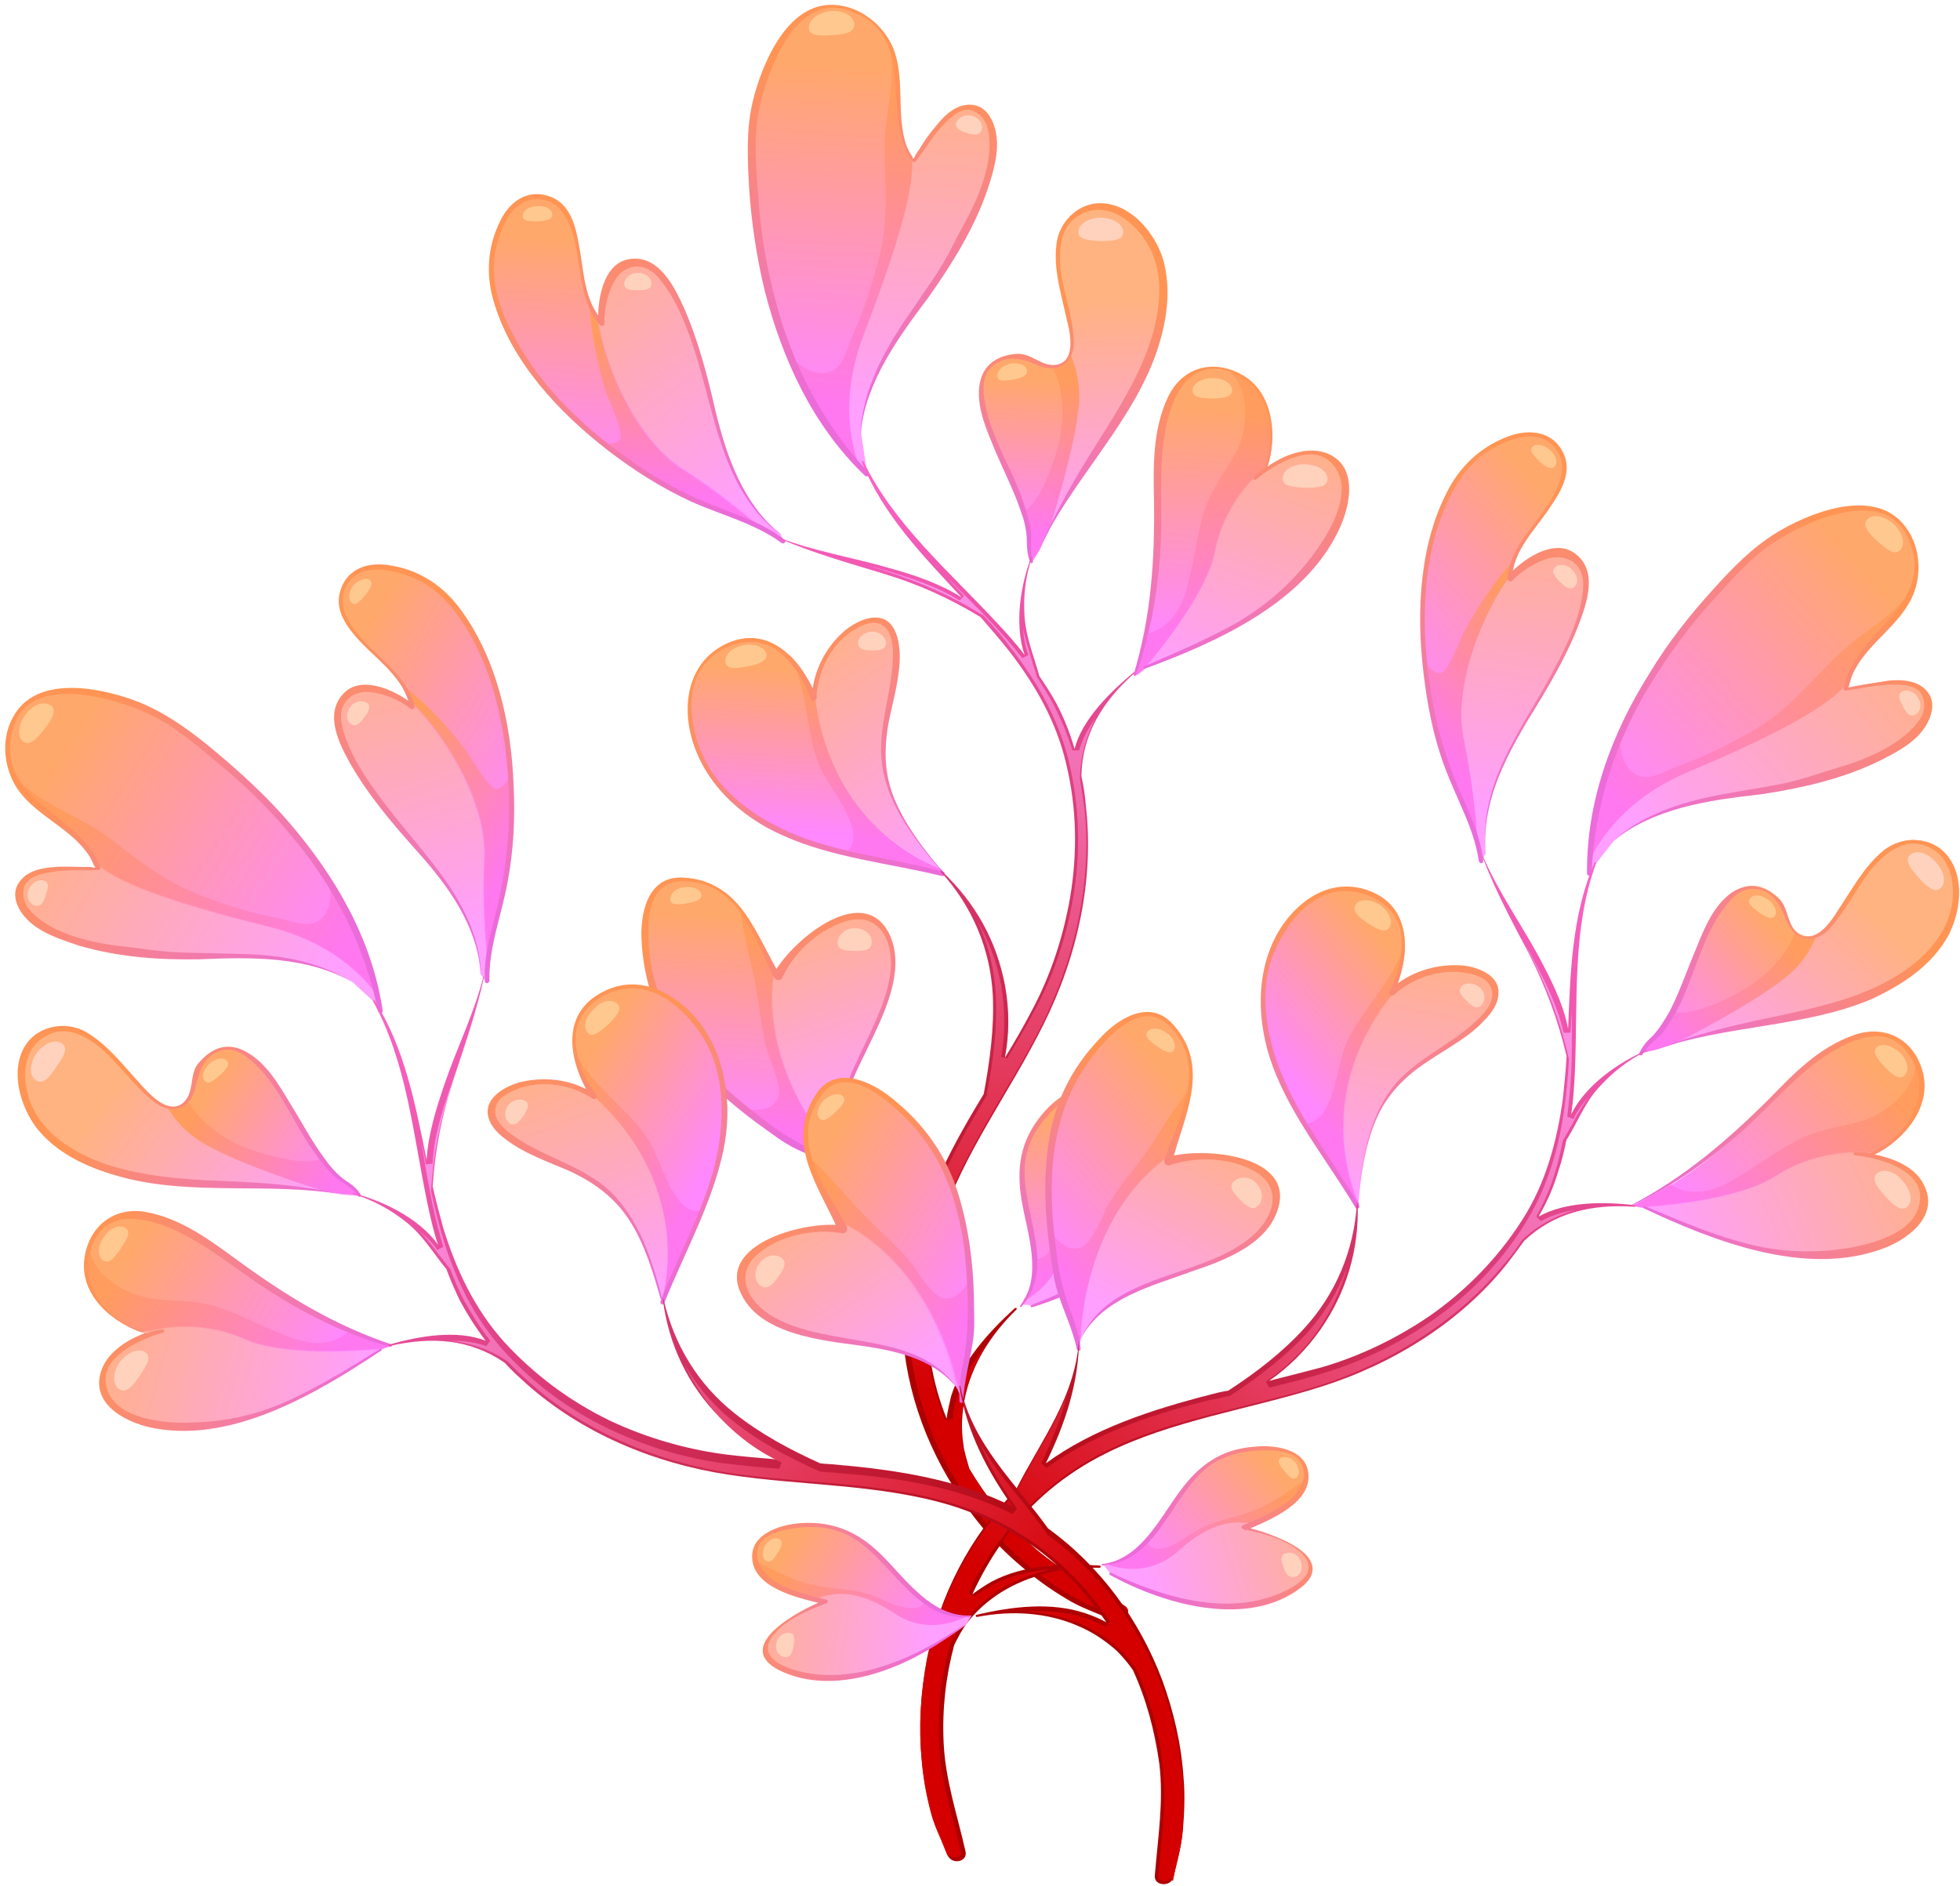 <?xml version="1.0" encoding="UTF-8"?> <svg xmlns="http://www.w3.org/2000/svg" width="373" height="359" viewBox="0 0 373 359" fill="none"> <path d="M240.942 89.384C243.391 83.189 242.094 73.682 234.891 71.089C222.215 66.479 220.342 82.901 220.342 90.68C220.63 104.365 220.486 115.314 216.02 128.567L217.749 127.27C228.841 122.804 242.814 116.754 249.873 107.103C252.898 103.213 257.22 96.442 255.491 90.968C253.186 83.478 243.535 86.647 238.637 91.4L240.942 89.384Z" fill="url(#paint0_linear)"></path> <path d="M220.342 90.68C220.342 82.901 222.214 66.479 234.891 71.089C241.662 73.682 243.246 82.037 241.374 88.231C240.653 89.096 240.077 89.672 240.077 89.672C240.077 89.672 233.163 95.146 231.29 104.942C229.705 112.865 220.774 123.813 217.605 127.558L216.308 128.567C220.486 115.314 220.486 104.365 220.342 90.68Z" fill="url(#paint1_linear)"></path> <path d="M241.23 88.233C240.51 89.098 239.934 89.674 239.934 89.674C239.934 89.674 233.019 95.148 231.146 104.944C229.562 112.867 220.63 123.815 217.461 127.56L216.165 128.569C217.029 125.832 217.749 123.239 218.326 120.646C219.622 120.214 221.063 119.637 222.071 118.629C225.384 115.748 225.816 111.858 226.825 107.969C227.689 104.224 228.121 100.19 229.418 96.589C230.858 92.699 233.307 89.53 235.324 85.929C237.485 81.607 238.061 74.26 234.028 70.803C234.316 70.947 234.604 70.947 235.036 71.091C241.518 73.54 243.103 82.039 241.23 88.233Z" fill="url(#paint2_linear)"></path> <path d="M215.732 128.423C219.045 117.475 219.766 106.671 219.621 95.435C219.477 88.808 219.333 81.894 222.215 75.699C224.808 70.081 230.57 68.208 236.188 71.233C242.382 74.547 243.102 82.902 241.23 88.808C244.255 86.647 248.432 85.063 251.89 86.071C258.66 88.088 257.076 96.155 254.771 100.909C248.288 114.594 232.01 122.085 217.893 127.271C217.605 127.415 217.461 126.983 217.749 126.839C223.655 124.246 229.561 121.797 235.179 118.627C240.942 115.314 245.839 110.993 249.729 105.807C253.186 101.341 258.372 92.553 253.042 87.8C249.153 84.342 242.094 88.664 239.069 91.257C238.781 91.545 238.349 91.113 238.637 90.825C239.213 90.105 240.077 89.528 240.798 88.808C243.246 81.605 241.374 71.954 232.298 70.369C225.24 69.217 222.791 76.852 221.782 81.749C220.486 88.808 221.206 96.011 220.918 103.07C220.486 111.569 219.189 119.924 216.308 128.135C216.164 128.855 215.732 128.711 215.732 128.423Z" fill="url(#paint3_linear)"></path> <path d="M244.111 90.969C243.967 92.553 245.983 92.697 248.288 92.841C250.593 92.841 252.61 92.698 252.61 91.257C252.754 89.672 250.881 88.52 248.432 88.376C246.127 88.232 244.111 89.528 244.111 90.969Z" fill="#FFD2BD"></path> <path d="M226.968 74.258C226.824 75.555 228.553 75.843 230.57 75.843C232.586 75.843 234.315 75.699 234.459 74.403C234.603 73.106 232.875 71.954 230.858 71.954C228.697 71.954 226.968 72.962 226.968 74.258Z" fill="#FFC88F"></path> <path d="M197.871 104.368C203.201 92.123 212.565 81.895 217.895 70.083C221.64 61.584 223.945 49.627 216.31 42.713C212.853 39.543 208.819 37.527 204.642 40.84C198.879 45.017 202.049 53.805 203.057 58.991C203.777 62.016 205.506 68.21 201.472 69.795C198.879 70.803 195.854 67.634 193.549 67.922C183.61 68.354 186.923 78.87 189.372 84.2C191.389 89.674 194.126 94.284 195.566 100.046C196.287 102.783 195.278 104.656 196.287 106.961L197.871 104.368Z" fill="url(#paint4_linear)"></path> <path d="M205.216 76.564C204.784 82.902 201.759 93.706 199.454 101.053C198.878 102.206 198.301 103.214 197.869 104.366L196.285 106.959C195.276 104.655 196.285 102.782 195.564 100.045C194.124 94.283 191.387 89.529 189.37 84.199C186.921 78.869 183.608 68.353 193.548 67.921C195.852 67.632 198.878 70.802 201.471 69.793C202.623 69.361 203.343 68.497 203.775 67.344C204.64 69.937 205.504 72.963 205.216 76.564Z" fill="url(#paint5_linear)"></path> <path d="M201.327 69.793C202.479 69.361 203.199 68.497 203.631 67.344C204.784 69.793 205.504 72.963 205.36 76.564C204.928 82.902 201.903 93.706 199.598 101.053C199.022 102.206 198.445 103.214 198.013 104.366L196.429 106.959C195.42 104.655 196.429 102.782 195.708 100.045C195.42 99.036 195.276 98.172 194.844 97.308C198.445 95.435 201.182 85.927 201.615 83.911C202.479 79.877 202.623 74.115 200.318 70.081C200.606 70.081 201.038 69.937 201.327 69.793Z" fill="url(#paint6_linear)"></path> <path d="M197.869 104.366C200.894 97.308 204.784 90.681 208.961 84.055C212.995 77.716 217.029 71.234 219.189 64.175C221.206 57.404 221.638 49.913 216.884 44.295C214.003 40.838 209.394 38.245 204.928 41.27C201.759 43.431 201.615 47.321 201.759 50.49C202.191 55.388 204.208 59.997 204.352 64.895C204.496 68.929 201.471 71.234 197.437 69.505C194.556 68.209 191.387 67.344 188.65 69.937C186.777 71.666 187.065 74.691 187.497 76.852C188.506 82.614 191.819 88.088 193.98 93.418C194.844 95.579 195.42 97.74 195.997 99.901C196.573 102.205 195.852 104.51 196.573 106.815C196.717 107.103 196.141 107.391 195.997 106.959C195.564 105.663 195.42 104.51 195.42 103.214C195.42 101.197 194.988 99.18 194.268 97.308C192.971 93.418 191.099 89.817 189.514 86.071C187.929 82.182 185.913 78.004 186.345 73.683C186.777 69.793 189.37 67.632 193.548 67.344C196.429 67.2 198.446 70.081 201.327 69.361C204.784 68.497 203.631 63.167 203.055 61.006C202.047 56.252 200.462 51.498 201.038 46.6C201.471 41.99 205.792 37.813 210.978 38.821C216.452 39.83 220.63 45.736 221.638 50.49C222.935 56.396 221.782 62.59 219.621 68.353C214.58 81.462 203.775 91.834 197.869 104.366C197.869 104.51 197.869 104.51 197.869 104.366Z" fill="url(#paint7_linear)"></path> <path d="M189.802 71.666C189.946 72.674 191.243 72.53 192.827 72.242C194.412 71.954 195.564 71.522 195.42 70.513C195.276 69.505 193.836 68.929 192.251 69.217C190.666 69.649 189.658 70.657 189.802 71.666Z" fill="#FFC88F"></path> <path d="M205.216 44.007C205.072 45.592 207.089 45.736 209.394 45.88C211.698 45.88 213.715 45.736 213.715 44.295C213.859 42.711 211.987 41.558 209.538 41.414C207.233 41.414 205.36 42.567 205.216 44.007Z" fill="#FFD2BD"></path> <path d="M178.998 165.445C174.676 160.259 170.643 154.785 168.914 148.591C167.042 141.1 169.779 134.329 170.643 126.839C172.372 109.408 155.085 120.5 155.085 132.745C152.924 126.694 147.594 119.492 139.815 122.085C128.291 125.83 130.596 140.812 135.782 147.582C146.874 161.844 162.864 161.844 179.43 166.021L178.998 165.445Z" fill="url(#paint8_linear)"></path> <path d="M135.782 147.727C130.452 140.956 128.291 125.974 139.815 122.229C147.594 119.636 152.924 126.695 155.085 132.889C155.085 132.745 155.085 132.745 155.085 132.601C158.11 156.802 175.829 164.293 179.142 165.445L179.43 165.878L179.286 166.022C162.72 161.988 146.73 161.844 135.782 147.727Z" fill="url(#paint9_linear)"></path> <path d="M155.085 132.601C158.11 156.802 175.829 164.293 179.142 165.445L179.43 165.878L179.286 166.022C173.092 164.437 166.897 163.573 161.135 162.132C161.712 161.7 162 161.124 162.288 160.259C163.296 156.37 157.966 149.887 156.237 146.43C153.212 140.092 153.933 130.584 150.043 124.534C152.492 126.695 154.221 129.864 155.229 132.889C155.085 132.745 155.085 132.745 155.085 132.601Z" fill="url(#paint10_linear)"></path> <path d="M178.854 165.445C173.956 159.683 169.058 153.345 167.906 145.854C166.753 138.363 170.211 131.016 169.923 123.67C169.779 121.797 169.346 119.204 167.042 118.628C165.313 118.195 163.44 119.348 162 120.212C157.822 123.093 155.517 128.279 155.373 132.889C155.373 133.321 154.509 133.609 154.365 133.177C153.068 129.576 151.051 126.118 147.738 123.67C143.849 120.932 138.519 122.229 135.205 125.254C129.875 130.152 131.316 138.651 133.909 144.125C137.366 151.472 145.145 156.658 153.068 159.539C161.423 162.564 170.643 163.573 179.43 165.878C180.006 166.022 179.862 166.886 179.286 166.742C169.202 164.293 158.542 163.285 149.179 159.107C140.824 155.506 133.909 148.879 131.604 140.38C129.875 134.185 130.884 126.406 137.654 122.805C146.442 118.195 152.78 126.118 155.517 132.889C155.229 133.033 154.797 133.033 154.509 133.177C154.509 128.423 156.814 123.525 160.559 120.212C162.72 118.339 166.898 116.179 169.346 118.628C170.787 120.212 171.075 122.229 171.219 124.246C171.363 128.567 170.067 132.889 169.202 137.067C168.194 142.253 168.194 147.15 170.211 152.048C172.228 156.946 175.541 161.412 178.998 165.445C179.142 165.445 178.998 165.589 178.854 165.445Z" fill="url(#paint11_linear)"></path> <path d="M138.087 126.118C138.375 127.415 140.103 127.271 142.264 126.839C144.425 126.407 146.01 125.83 145.866 124.534C145.577 123.237 143.705 122.373 141.544 122.805C139.239 123.237 137.798 124.678 138.087 126.118Z" fill="#FFC88F"></path> <path d="M163.296 122.373C163.296 123.526 164.448 123.814 165.889 123.814C167.33 123.814 168.482 123.67 168.626 122.517C168.626 121.365 167.618 120.356 166.177 120.212C164.593 120.212 163.296 121.221 163.296 122.373Z" fill="#FFD2BD"></path> <path d="M160.415 221.051C155.661 208.23 170.787 194.833 169.923 182.3C168.77 166.886 152.06 176.826 148.026 185.757C144.713 180.139 142.264 170.919 134.773 168.182C117.631 161.988 122.817 186.766 126.562 193.824C132.18 203.764 140.968 210.967 150.475 217.305C154.077 219.322 158.542 220.618 161.856 223.067L160.415 221.051Z" fill="url(#paint12_linear)"></path> <path d="M126.562 193.825C122.817 186.91 117.631 161.988 134.773 168.183C141.832 170.632 144.425 178.843 147.45 184.605C144.137 204.917 160.415 221.195 160.415 221.195L160.271 222.059C157.246 220.187 153.644 219.034 150.475 217.305C140.968 210.967 132.18 203.764 126.562 193.825Z" fill="url(#paint13_linear)"></path> <path d="M148.026 209.094C149.035 207.221 146.586 201.891 146.009 200.019C145.001 196.561 144.713 193.104 144.137 189.503C143.272 184.029 141.544 178.41 140.824 172.792C143.705 176.394 145.433 181.003 147.306 184.605C143.993 204.917 160.271 221.195 160.271 221.195L160.127 222.059C157.102 220.186 153.5 219.034 150.331 217.305C147.306 215.289 144.425 213.272 141.688 211.111C144.425 211.543 146.874 211.255 148.026 209.094Z" fill="url(#paint14_linear)"></path> <path d="M160.415 221.051C155.661 208.518 168.194 196.994 169.49 184.749C170.067 179.275 167.33 173.08 160.415 175.529C155.373 177.258 150.907 181.58 148.891 186.045C148.603 186.766 147.594 186.622 147.306 186.045C143.561 178.843 140.679 167.462 129.587 167.75C122.385 167.894 123.105 177.834 123.681 182.156C124.689 189.791 128.003 196.129 133.189 202.18C136.934 206.501 141.544 210.247 146.298 213.848C148.891 215.721 151.628 217.449 154.653 218.89C157.246 220.042 159.695 221.195 161.856 222.923C162.288 223.211 161.712 223.644 161.423 223.5C158.398 221.627 154.941 220.33 151.628 218.746C148.891 217.449 146.442 215.433 143.993 213.704C138.663 209.814 133.909 205.349 129.875 200.307C124.978 194.112 122.529 186.91 122.096 179.131C121.808 174.377 122.961 166.742 129.875 167.03C140.968 167.462 143.993 178.266 148.458 185.613C148.026 185.613 147.45 185.757 147.018 185.757C149.899 179.707 164.016 167.462 169.202 177.69C172.227 183.885 168.914 191.519 166.177 197.282C162.72 204.628 157.822 212.695 160.415 221.051Z" fill="url(#paint15_linear)"></path> <path d="M127.571 171.352C127.715 172.36 129.155 172.216 130.74 171.928C132.324 171.64 133.765 171.208 133.477 170.199C133.189 169.191 131.748 168.615 130.019 168.903C128.579 169.047 127.426 170.199 127.571 171.352Z" fill="#FFC88F"></path> <path d="M159.407 179.275C159.263 180.716 160.703 181.004 162.576 181.004C164.449 181.004 165.889 180.86 165.889 179.419C166.033 177.979 164.593 176.682 162.72 176.682C161.135 176.538 159.551 177.834 159.407 179.275Z" fill="#FFD2BD"></path> <path d="M196.143 248.421C206.227 245.252 217.463 238.625 221.496 229.405C227.403 215.72 216.598 218.313 207.955 224.22C209.54 220.474 212.853 211.399 208.675 208.23C204.066 204.484 197.295 212.983 195.711 216.729C191.245 226.38 201.185 240.498 194.27 248.277L196.143 248.421Z" fill="url(#paint16_linear)"></path> <path d="M195.71 216.729C197.295 212.984 204.065 204.485 208.675 208.23C212.277 210.823 210.26 217.882 208.675 222.203C205.938 224.076 202.481 227.245 202.193 236.033C202.049 243.091 196.863 246.404 194.702 247.557C200.608 239.778 191.389 226.237 195.71 216.729Z" fill="url(#paint17_linear)"></path> <path d="M208.673 222.347C205.936 224.22 202.479 227.389 202.191 236.176C202.047 243.235 196.861 246.548 194.7 247.701C196.429 245.396 196.861 242.515 196.717 239.49C198.013 239.922 199.166 239.346 200.318 237.041C201.327 234.736 201.471 231.999 202.335 229.694C203.199 227.389 204.352 225.372 205.648 223.067C208.097 218.458 208.817 213.848 209.538 208.95C211.843 211.975 210.114 218.314 208.673 222.347Z" fill="url(#paint18_linear)"></path> <path d="M196.141 248.422C206.224 244.677 216.74 238.915 221.206 229.263C222.647 226.238 224.807 219.467 219.045 219.899C215.156 220.043 211.266 222.492 208.241 224.653C207.953 224.941 207.521 224.509 207.665 224.221C209.394 220.043 213.139 211.112 207.665 208.231C204.784 206.79 201.327 210.248 199.598 212.12C197.725 214.137 196.285 216.442 195.564 218.891C192.683 228.399 201.903 240.067 194.412 248.71C194.268 248.854 193.98 248.71 194.124 248.566C198.589 242.804 195.42 234.593 194.412 228.399C193.403 222.348 194.124 217.162 198.301 212.12C201.038 208.807 206.08 205.062 209.682 209.095C213.139 212.985 209.97 220.62 208.241 224.653C208.097 224.509 207.809 224.365 207.665 224.221C211.987 221.34 224.663 215.001 223.511 224.797C221.926 237.186 207.809 245.397 196.285 248.854C196.141 248.566 195.996 248.422 196.141 248.422Z" fill="url(#paint19_linear)"></path> <path d="M203.343 210.102C203.199 210.967 204.352 211.255 205.648 211.399C206.945 211.543 208.097 211.543 208.241 210.534C208.385 209.67 207.377 208.806 206.08 208.662C204.64 208.518 203.487 209.094 203.343 210.102Z" fill="#FFC88F"></path> <path d="M216.884 221.915C216.308 222.923 217.317 223.5 218.469 224.076C219.621 224.652 220.774 224.94 221.35 223.932C221.926 222.923 221.35 221.627 220.198 221.051C218.901 220.474 217.461 220.907 216.884 221.915Z" fill="#FFD2BD"></path> <path d="M163.874 82.47C165.026 66.48 178.135 56.829 184.474 42.423C186.779 38.246 192.253 24.56 186.491 21.103C181.593 17.79 176.407 27.585 173.958 30.611C168.196 23.12 174.246 10.875 166.323 4.249C152.494 -6.844 143.994 14.476 143.418 24.128C142.554 46.745 147.884 72.963 165.026 90.105L163.874 82.47Z" fill="url(#paint20_linear)"></path> <path d="M143.418 24.128C143.994 14.476 152.638 -6.844 166.323 4.249C174.102 10.587 168.484 22.399 173.526 29.89C174.102 36.229 170.212 48.185 164.306 63.743C159.552 76.132 162.289 85.352 163.442 88.521C147.596 71.378 142.554 46.169 143.418 24.128Z" fill="url(#paint21_linear)"></path> <path d="M173.524 30.034C174.1 36.373 170.211 48.329 164.304 63.887C159.551 76.276 162.288 85.495 163.44 88.665C157.822 82.614 153.5 75.555 150.475 67.921C152.636 70.081 155.805 71.954 158.542 70.513C160.559 69.505 161.135 66.336 162 64.463C164.304 59.421 166.177 53.659 167.474 48.329C169.058 41.703 168.482 35.652 168.338 29.026C168.194 22.111 170.643 15.773 169.346 8.714C172.372 15.053 169.49 23.984 173.524 30.034Z" fill="url(#paint22_linear)"></path> <path d="M163.728 82.47C164.16 74.979 167.33 68.497 171.507 62.014C173.668 58.845 175.829 55.676 177.99 52.507C180.295 49.05 181.879 45.448 183.896 41.847C186.633 36.805 189.37 29.746 187.929 24.272C187.497 22.831 186.633 21.679 185.192 21.103C183.176 20.238 181.015 22.255 179.862 23.408C177.702 25.569 176.117 28.306 174.244 30.755C174.1 30.899 173.812 30.899 173.668 30.755C167.186 21.823 175.253 6.553 161.423 1.944C151.052 -1.514 145.721 14.476 144.425 20.959C143.417 26.145 143.849 31.763 144.281 37.093C144.713 43.719 145.721 50.202 147.45 56.684C150.619 69.073 156.382 80.453 165.313 89.961C165.601 90.393 165.025 90.969 164.593 90.537C154.653 81.03 148.891 68.353 145.577 55.532C143.993 49.05 142.984 42.279 142.552 35.652C142.264 30.178 141.976 24.56 143.272 19.23C144.857 12.748 149.611 0.359 158.83 0.935C163.872 1.223 168.05 4.825 169.923 9.002C172.227 14.62 170.643 21.103 172.228 26.865C172.516 28.017 173.092 29.026 173.668 29.89C173.668 30.322 173.956 30.322 174.244 29.458C174.532 29.026 174.821 28.594 175.109 28.162C175.973 26.721 176.981 25.28 178.134 23.984C179.718 21.967 182.023 19.662 185.048 19.95C187.785 20.238 189.082 22.976 189.514 25.136C190.234 28.738 189.082 32.627 187.929 36.085C185.481 43.287 181.303 50.058 176.837 56.396C170.787 64.463 164.881 72.53 163.728 82.47C163.872 82.614 163.728 82.614 163.728 82.47Z" fill="url(#paint23_linear)"></path> <path d="M153.932 5.257C153.932 6.841 155.949 6.841 158.254 6.697C160.703 6.553 162.576 6.265 162.576 4.68C162.576 3.096 160.559 1.943 158.11 2.087C155.805 2.375 153.932 3.672 153.932 5.257Z" fill="#FFC88F"></path> <path d="M182.023 23.263C181.591 24.272 182.599 24.848 183.896 25.28C185.192 25.712 186.345 25.856 186.777 24.848C187.209 23.839 186.489 22.543 185.192 22.111C183.896 21.679 182.455 22.255 182.023 23.263Z" fill="#FFD2BD"></path> <path d="M148.458 101.486C135.494 91.258 136.934 74.259 130.596 60.862C129.011 57.117 125.554 48.761 119.936 50.058C115.758 50.922 114.318 58.413 114.606 61.582C108.987 55.82 111.869 42.423 105.818 38.534C100.488 35.22 96.743 39.542 94.87 44.296C91.845 52.075 95.014 60.574 99.048 67.056C106.827 78.869 119.359 89.529 132.612 95.435C138.231 98.028 144.569 99.325 149.179 103.07L148.458 101.486Z" fill="url(#paint24_linear)"></path> <path d="M98.904 67.2C94.726 60.574 91.701 52.218 94.726 44.44C96.599 39.686 100.344 35.364 105.674 38.677C111.58 42.423 109.132 54.811 113.885 60.862C115.038 69.361 121.088 83.622 130.02 89.24C136.358 93.274 142.264 98.172 145.289 100.765C141.256 98.748 136.79 97.452 132.468 95.435C119.215 89.673 106.683 79.013 98.904 67.2Z" fill="url(#paint25_linear)"></path> <path d="M117.919 83.766C118.927 82.614 115.902 76.132 115.326 74.691C113.597 69.217 112.589 63.743 112.157 57.981C112.589 59.133 113.165 60.142 113.741 61.006C114.894 69.505 120.944 83.767 129.875 89.385C136.214 93.418 142.12 98.316 145.145 100.909C141.112 98.892 136.646 97.596 132.324 95.579C125.986 92.698 119.936 88.953 114.317 84.343C115.902 84.631 117.199 84.487 117.919 83.766Z" fill="url(#paint26_linear)"></path> <path d="M148.314 101.629C137.51 93.13 136.214 79.589 132.468 67.632C130.884 62.59 128.723 56.684 125.122 52.651C122.529 49.77 118.783 50.202 116.91 53.515C115.614 55.82 114.894 58.989 115.038 61.582C115.038 62.014 114.462 62.158 114.173 61.87C108.987 55.82 111.436 47.177 107.259 40.694C105.53 37.957 101.785 36.949 98.904 38.966C96.311 40.694 95.158 44.296 94.438 47.033C92.997 52.795 95.014 58.845 97.751 63.887C102.793 73.683 111.724 82.038 121.088 88.376C125.698 91.546 130.74 94.283 136.07 96.299C140.679 98.172 145.433 99.613 149.323 102.782C149.755 103.07 149.179 103.646 148.747 103.358C143.705 99.613 137.222 98.028 131.46 95.435C125.842 92.842 120.656 89.529 115.758 85.783C106.25 78.437 97.319 68.785 94.006 57.549C92.421 52.363 92.709 46.889 95.302 41.847C97.175 38.101 100.776 35.796 104.954 37.525C108.555 38.966 109.564 43.143 110.14 46.456C111.148 51.354 111.004 57.116 114.75 61.15C114.461 61.294 114.173 61.294 113.885 61.438C113.597 57.693 114.606 50.202 119.647 49.337C125.266 48.329 128.291 54.523 130.019 58.269C132.901 64.751 134.629 71.522 136.214 78.436C138.375 87.08 141.256 95.435 148.314 101.629C148.602 101.485 148.458 101.629 148.314 101.629Z" fill="url(#paint27_linear)"></path> <path d="M99.48 41.126C99.48 42.134 100.776 42.134 102.361 42.134C103.946 41.99 105.098 41.846 105.098 40.838C105.098 39.83 103.801 39.109 102.217 39.253C100.632 39.253 99.48 40.118 99.48 41.126Z" fill="#FFC88F"></path> <path d="M118.783 53.947C118.783 55.1 119.936 55.244 121.376 55.244C122.817 55.244 123.969 55.1 123.969 53.947C123.969 52.795 122.817 51.931 121.376 51.931C120.08 51.931 118.927 52.795 118.783 53.947Z" fill="#FFD2BD"></path> <path d="M159.983 221.195C166.321 227.389 169.923 234.736 172.804 242.659C174.532 231.567 179.574 221.051 185.481 211.111C186.057 210.103 186.633 209.238 187.209 208.23C188.362 202.035 189.226 195.697 188.938 189.503C188.506 180.715 185.048 172.504 178.998 165.878C178.998 165.878 178.998 165.734 179.142 165.734C185.625 171.784 189.658 179.131 191.243 187.486C192.107 192.096 192.107 196.849 191.243 201.315C193.115 198.29 194.844 195.265 196.429 192.24C200.03 185.469 202.335 178.266 203.631 170.92C205.072 162.42 204.928 153.777 202.911 145.422C201.038 137.355 197.005 130.296 191.963 123.814C190.234 121.653 188.506 119.636 186.633 117.475C180.727 113.874 174.676 111.137 167.906 109.12C161.279 107.103 154.653 105.231 148.314 102.494C148.17 102.494 148.314 102.35 148.314 102.35C154.941 104.943 162.288 106.095 169.202 108.112C173.956 109.408 178.998 111.137 183.032 113.73C175.685 105.807 168.05 98.028 164.016 87.944C164.016 87.8 164.16 87.656 164.304 87.8C170.067 99.757 180.583 108.688 189.658 118.484C191.531 120.5 193.404 122.517 194.988 124.678C192.971 118.772 194.268 111.137 196.285 105.951H196.429C195.132 109.696 194.7 113.586 194.988 117.475C195.276 121.365 196.717 124.822 197.725 128.423V128.567C198.878 130.296 200.03 132.025 201.038 133.898C202.479 136.635 203.631 139.516 204.496 142.541C205.936 136.923 211.266 131.737 215.732 127.991C215.876 127.847 216.02 127.991 215.876 128.135C209.682 133.609 205.936 139.948 205.792 147.727C206.224 149.6 206.512 151.616 206.657 153.489C208.241 167.462 205.072 182.012 198.59 194.977C192.251 207.798 183.32 219.466 178.854 233.151C176.261 241.362 175.541 249.718 176.837 257.785C176.981 258.073 176.981 258.361 177.125 258.649C177.125 258.793 177.125 258.937 177.125 259.081C177.702 262.827 178.71 266.428 180.151 270.029C180.295 268.589 180.727 267.004 181.015 265.708C183.032 259.225 187.929 253.751 193.115 248.997C193.259 248.853 193.692 248.997 193.404 249.285C188.506 254.039 184.904 259.801 183.608 266.14C183.032 269.021 182.888 271.902 183.32 274.783C183.464 276.368 184.04 277.952 184.472 279.537C187.641 284.867 191.531 289.765 196.141 293.942C201.471 298.84 207.809 301.865 214.003 305.611C215.732 306.619 213.859 309.356 211.987 308.492C209.25 307.195 206.513 306.331 203.92 304.891C200.894 303.162 198.157 301.289 195.564 299.128C190.522 295.095 186.201 290.341 182.743 285.011C175.829 274.783 171.795 262.827 171.651 250.582C168.194 240.498 166.897 229.694 159.263 221.339C159.695 221.339 159.839 221.195 159.983 221.195Z" fill="url(#paint28_linear)"></path> <path d="M213.427 307.916C213.859 307.916 214.436 307.484 214.58 306.907C214.724 306.619 214.724 306.187 214.147 305.899C212.563 305.035 211.122 304.026 209.538 303.162C204.784 300.425 200.174 297.832 196.141 294.086C191.387 289.765 187.497 284.867 184.328 279.537C183.896 278.096 183.32 276.512 183.176 274.783C182.744 271.758 182.888 268.877 183.464 265.996C184.184 262.538 185.625 259.225 187.641 256.056C185.337 258.937 183.176 262.25 182.167 265.852C181.735 267.148 181.447 268.589 181.303 270.173L179.862 270.317C178.422 266.716 177.414 262.971 176.837 259.369V259.225V259.081L176.549 258.073C175.253 249.574 175.973 241.218 178.566 233.151C181.447 224.364 186.201 216.297 190.811 208.374C193.404 204.052 195.997 199.587 198.301 194.977C204.928 181.58 207.809 167.03 206.369 153.777C206.08 151.904 205.792 149.888 205.504 148.015C205.648 143.981 206.657 140.236 208.529 136.635C206.945 138.795 205.936 140.812 205.36 142.829H204.064C203.199 139.804 201.903 136.923 200.606 134.33C199.742 132.601 198.59 130.872 197.437 129L197.293 128.856V128.712C197.005 127.559 196.573 126.551 196.285 125.398C195.709 123.526 195.132 121.653 194.7 119.78C194.844 121.509 195.132 123.093 195.708 124.678L194.556 125.254C192.971 123.237 191.099 121.077 189.226 119.06C187.209 116.899 185.048 114.738 183.032 112.721C182.167 111.857 181.303 110.993 180.439 110.129C181.015 110.849 181.735 111.569 182.311 112.145L183.464 113.442L182.6 114.306C178.566 111.713 173.668 110.129 168.914 108.688C167.762 108.4 166.465 107.968 165.313 107.68C166.177 107.968 167.042 108.256 168.05 108.544C174.965 110.705 181.159 113.442 186.921 117.043H187.065C189.226 119.348 190.955 121.365 192.395 123.382C198.157 130.728 201.759 137.931 203.487 145.278C205.504 153.777 205.648 162.42 204.208 170.92C202.911 178.555 200.462 185.757 196.861 192.384C195.132 195.697 193.116 199.01 191.675 201.459L190.523 201.171C191.387 196.561 191.243 191.952 190.523 187.486C189.658 183.02 188.074 178.843 185.913 175.097C188.074 179.563 189.226 184.317 189.514 189.359C189.802 194.833 189.226 201.027 187.785 208.23V208.374V208.518C187.209 209.526 186.633 210.391 186.057 211.399C181.159 219.754 175.253 230.846 173.38 242.803L172.083 242.947C170.355 238.049 168.338 233.872 166.177 230.126C168.05 234.16 169.202 238.337 170.355 242.371C171.075 244.964 171.939 247.701 172.804 250.294V250.438V250.582C172.948 262.394 176.837 274.495 183.752 284.723C187.497 290.197 191.819 294.807 196.573 298.696C199.31 300.857 202.047 302.73 204.928 304.314C206.513 305.179 208.241 305.899 209.826 306.475C210.834 306.907 211.987 307.339 212.995 307.772C212.995 307.916 213.139 307.916 213.427 307.916Z" fill="url(#paint29_linear)"></path> <path d="M356.186 219.898C362.38 217.305 368.143 209.814 365.117 202.755C359.499 190.511 346.534 200.739 340.916 206.069C331.265 215.864 323.486 223.499 310.953 229.55L313.114 229.982C324.062 234.735 338.179 240.498 349.992 238.769C354.889 238.193 362.813 236.608 365.55 231.566C369.295 224.652 360.22 220.042 353.449 219.898H356.186Z" fill="url(#paint30_linear)"></path> <path d="M340.773 206.07C346.247 200.596 359.356 190.368 364.974 202.757C367.855 209.384 362.957 216.442 357.195 219.467C356.042 219.467 355.178 219.467 355.178 219.467C355.178 219.467 346.391 218.459 338.035 223.789C331.265 228.255 317.148 229.551 312.25 229.839L310.665 229.551C323.342 223.501 331.121 215.866 340.773 206.07Z" fill="url(#paint31_linear)"></path> <path d="M357.338 219.321C356.186 219.321 355.322 219.321 355.322 219.321C355.322 219.321 346.534 218.313 338.179 223.643C331.409 228.109 317.291 229.405 312.393 229.693L310.809 229.405C313.402 228.109 315.707 226.812 318.011 225.516C319.164 226.236 320.604 226.812 322.045 226.812C326.367 227.1 329.536 224.796 332.993 222.635C336.306 220.618 339.476 218.169 342.933 216.584C346.678 214.856 350.712 214.424 354.601 213.271C359.211 211.831 364.829 207.077 364.541 201.747C364.685 202.035 364.829 202.323 364.973 202.611C367.854 209.238 362.957 216.296 357.338 219.321Z" fill="url(#paint32_linear)"></path> <path d="M310.665 229.261C320.749 223.931 328.96 216.872 336.883 208.949C341.492 204.196 346.246 199.298 352.873 196.993C358.635 194.976 364.109 197.713 365.838 203.763C367.854 210.534 362.38 217.017 356.762 219.754C360.508 220.474 364.541 222.202 366.126 225.516C369.295 231.71 362.524 236.32 357.627 237.904C343.365 242.802 326.511 236.464 312.825 229.981C312.537 229.837 312.681 229.549 312.97 229.549C318.876 231.998 324.782 234.591 330.976 236.32C337.459 238.193 343.797 238.625 350.28 237.76C355.898 237.04 365.694 234.591 365.405 227.532C365.117 222.346 357.194 220.33 353.017 219.898C352.585 219.898 352.729 219.321 353.017 219.321C353.881 219.321 354.889 219.321 356.042 219.465C362.957 216.296 368.431 208.085 363.101 200.45C358.923 194.544 351.72 198.145 347.543 200.882C341.636 204.772 337.027 210.39 331.697 215.144C325.358 220.762 318.444 225.804 310.665 229.405C310.665 229.837 310.377 229.405 310.665 229.261Z" fill="url(#paint33_linear)"></path> <path d="M357.194 223.355C356.042 224.363 357.194 225.948 358.779 227.677C360.364 229.405 361.804 230.702 362.957 229.693C364.109 228.685 363.677 226.524 362.092 224.795C360.652 222.923 358.347 222.346 357.194 223.355Z" fill="#FFD2BD"></path> <path d="M357.194 199.298C356.186 200.162 357.194 201.459 358.635 203.043C360.075 204.484 361.372 205.636 362.38 204.772C363.389 203.908 363.101 201.891 361.66 200.45C360.075 199.01 358.203 198.434 357.194 199.298Z" fill="#FFC88F"></path> <path d="M315.274 199.73C327.663 194.977 341.492 194.4 353.737 189.935C362.524 186.621 372.464 179.995 372.176 169.623C372.032 165.013 370.591 160.692 365.261 159.971C358.346 158.819 354.169 167.318 351.144 171.496C349.415 174.089 346.246 179.707 342.356 177.834C339.763 176.682 340.051 172.36 338.179 170.919C330.976 164.149 325.79 173.945 323.629 179.419C321.18 184.749 319.74 189.935 316.571 194.977C315.13 197.425 313.113 198.002 312.105 200.307L315.274 199.73Z" fill="url(#paint34_linear)"></path> <path d="M340.34 185.468C335.586 189.502 325.646 194.976 318.876 198.433C317.723 198.865 316.571 199.153 315.418 199.586L312.393 200.306C313.402 198.001 315.418 197.281 316.859 194.976C320.028 189.934 321.469 184.748 323.918 179.418C326.078 173.944 331.264 164.148 338.467 170.919C340.196 172.359 340.052 176.681 342.645 177.833C343.797 178.41 344.95 178.266 345.958 177.833C344.661 180.426 343.077 183.163 340.34 185.468Z" fill="url(#paint35_linear)"></path> <path d="M342.357 177.978C343.509 178.554 344.661 178.41 345.67 177.978C344.661 180.571 343.077 183.308 340.34 185.613C335.586 189.646 325.646 195.12 318.876 198.578C317.723 199.01 316.571 199.298 315.418 199.73L312.393 200.45C313.402 198.145 315.418 197.425 316.859 195.12C317.435 194.256 317.867 193.392 318.299 192.527C322.189 193.824 330.832 189.07 332.561 187.918C336.018 185.757 340.34 181.723 341.636 177.258C341.78 177.546 342.068 177.834 342.357 177.978Z" fill="url(#paint36_linear)"></path> <path d="M315.274 199.73C322.477 196.849 329.968 195.12 337.603 193.535C344.95 191.951 352.44 190.366 358.923 186.909C365.117 183.596 370.735 178.554 371.6 171.351C372.032 166.885 370.591 161.843 365.405 160.691C361.66 159.971 358.779 162.564 356.618 164.869C353.449 168.614 351.432 173.224 348.119 176.825C345.382 179.706 341.636 179.274 339.908 175.096C338.755 172.071 337.171 169.19 333.569 169.19C330.976 169.19 329.104 171.351 327.807 173.224C324.35 177.977 322.765 184.172 320.46 189.502C319.596 191.663 318.443 193.535 317.147 195.552C315.85 197.569 313.69 198.721 312.537 200.738C312.393 201.026 311.817 200.882 311.961 200.45C312.537 199.298 313.257 198.289 314.266 197.425C315.706 195.984 316.715 194.256 317.723 192.527C319.596 188.926 320.892 185.036 322.477 181.291C324.062 177.401 325.646 173.08 328.959 170.343C331.985 167.894 335.442 168.182 338.467 171.063C340.628 172.936 339.908 176.393 342.501 177.978C345.526 179.85 348.551 175.24 349.703 173.368C352.44 169.334 354.745 164.869 358.491 161.843C362.092 158.962 368.142 159.106 371.023 163.428C374.193 168.038 372.752 175.096 370.159 179.13C366.846 184.316 361.66 187.629 356.042 190.222C343.365 195.552 328.383 195.12 315.274 199.73Z" fill="url(#paint37_linear)"></path> <path d="M332.993 171.063C332.417 171.927 333.425 172.647 334.722 173.656C336.018 174.52 337.171 175.096 337.747 174.376C338.323 173.512 337.747 172.215 336.45 171.207C335.01 170.198 333.569 170.198 332.993 171.063Z" fill="#FFC88F"></path> <path d="M363.533 162.708C362.38 163.716 363.533 165.301 365.117 167.029C366.702 168.758 368.143 170.055 369.295 169.046C370.447 168.038 370.015 165.877 368.431 164.148C366.846 162.276 364.685 161.699 363.533 162.708Z" fill="#FFD2BD"></path> <path d="M258.517 228.973C259.093 222.203 260.245 215.576 263.415 209.958C267.448 203.331 274.219 200.594 280.125 195.985C293.81 185.037 273.786 180.427 264.999 189.07C267.88 183.308 269.177 174.376 261.83 170.775C251.026 165.157 241.95 177.258 240.798 185.757C238.349 203.62 249.585 215.144 258.229 229.838L258.517 228.973Z" fill="url(#paint38_linear)"></path> <path d="M240.942 185.757C242.095 177.258 251.17 165.157 261.974 170.775C269.321 174.521 267.88 183.308 265.143 189.07L265.287 188.926C250.017 207.941 257.22 225.948 258.661 229.117L258.517 229.549H258.373C249.585 214.856 238.493 203.476 240.942 185.757Z" fill="url(#paint39_linear)"></path> <path d="M265.143 188.926C249.873 207.941 257.076 225.948 258.517 229.117L258.373 229.549H258.229C254.915 224.075 251.314 219.033 248.289 213.847C249.009 213.847 249.729 213.703 250.306 213.271C253.763 211.254 254.627 202.899 255.924 199.298C258.373 192.815 265.575 186.621 267.304 179.418C267.448 182.731 266.44 186.189 264.999 188.926H265.143Z" fill="url(#paint40_linear)"></path> <path d="M258.373 228.973C259.093 221.482 260.245 213.559 264.711 207.365C269.177 201.314 276.956 198.721 281.998 193.247C283.294 191.951 284.735 189.646 283.582 187.629C282.718 186.044 280.557 185.468 278.973 185.18C274.075 184.316 268.745 186.189 265.287 189.358C264.999 189.646 264.135 189.358 264.423 188.782C266.152 185.324 267.16 181.435 266.584 177.401C265.864 172.791 261.254 169.91 256.644 169.622C249.441 169.19 244.399 176.249 242.239 181.867C239.357 189.502 241.23 198.721 244.688 206.212C248.433 214.423 254.051 221.626 258.661 229.405C258.949 229.837 258.229 230.413 257.941 229.837C252.611 220.906 245.84 212.695 242.239 203.043C239.069 194.544 238.925 184.892 243.247 177.401C246.56 171.783 252.755 167.029 259.957 169.334C269.321 172.359 268.168 182.443 265.287 189.07C264.999 188.926 264.711 188.638 264.423 188.493C267.88 185.18 272.922 183.452 277.964 183.74C280.845 183.884 285.311 185.468 285.167 188.926C285.167 191.086 283.87 192.815 282.43 194.256C279.549 197.425 275.515 199.442 271.914 201.891C267.448 204.772 263.991 208.229 261.83 213.127C259.669 218.025 258.949 223.499 258.373 228.829C258.661 229.117 258.373 229.117 258.373 228.973Z" fill="url(#paint41_linear)"></path> <path d="M257.94 172.216C257.22 173.368 258.517 174.521 260.245 175.673C261.974 176.825 263.559 177.69 264.423 176.537C265.143 175.385 264.423 173.512 262.55 172.216C260.822 171.063 258.661 171.063 257.94 172.216Z" fill="#FFC88F"></path> <path d="M278.252 187.629C277.388 188.494 277.964 189.358 278.973 190.367C279.981 191.375 280.845 192.239 281.854 191.375C282.718 190.511 282.718 189.07 281.71 188.062C280.701 187.053 279.117 186.909 278.252 187.629Z" fill="#FFD2BD"></path> <path d="M205.795 254.617C211.701 242.228 231.868 243.668 240.224 234.305C250.452 222.636 231.58 217.739 222.361 221.052C224.09 214.857 228.987 206.502 225.53 199.3C217.895 182.733 203.922 203.765 201.473 211.4C198.304 222.348 199.312 233.585 201.473 244.821C202.625 248.854 204.642 252.888 205.218 256.921L205.795 254.617Z" fill="url(#paint42_linear)"></path> <path d="M201.471 211.399C203.776 203.764 217.893 182.732 225.528 199.298C228.697 206.069 224.664 213.704 222.647 219.754C205.793 231.566 205.649 254.615 205.649 254.615L204.928 255.047C204.064 251.59 202.479 248.133 201.471 244.675C199.454 233.727 198.302 222.491 201.471 211.399Z" fill="url(#paint43_linear)"></path> <path d="M205.649 237.473C207.666 236.897 209.826 231.422 210.691 229.694C212.419 226.525 214.724 223.932 216.885 221.05C220.198 216.585 222.935 211.399 226.537 207.077C225.96 211.543 223.944 216.153 222.647 219.898C205.793 231.711 205.649 254.759 205.649 254.759L204.928 255.191C204.064 251.734 202.48 248.277 201.471 244.82C200.751 241.362 200.319 237.761 199.887 234.304C201.471 236.608 203.344 238.193 205.649 237.473Z" fill="url(#paint44_linear)"></path> <path d="M205.793 254.615C211.411 242.37 228.409 243.379 237.917 235.6C242.239 232.142 244.688 225.948 238.205 222.635C233.451 220.186 227.257 220.186 222.647 221.77C221.927 222.058 221.351 221.338 221.639 220.618C224.232 212.839 230.282 202.899 222.359 195.12C217.173 190.078 210.547 197.569 207.954 201.027C203.2 207.221 201.039 213.847 200.319 221.77C199.887 227.533 200.319 233.439 201.183 239.345C201.615 242.658 202.336 245.683 203.488 248.853C204.496 251.446 205.361 254.039 205.649 256.776C205.649 257.208 205.073 257.208 204.928 256.776C204.208 253.318 202.624 250.005 201.471 246.548C200.463 243.667 200.175 240.497 199.742 237.616C198.878 231.134 198.59 224.507 199.454 218.169C200.463 210.246 203.776 203.475 209.106 197.857C212.275 194.256 218.614 189.79 223.223 194.976C230.714 203.187 225.096 212.839 223.079 221.194C222.647 220.906 222.359 220.618 221.927 220.33C228.409 218.169 246.848 219.61 243.103 230.414C240.942 236.896 233.019 239.921 226.969 241.938C219.19 244.819 209.97 246.98 205.793 254.615C205.793 254.759 205.793 254.615 205.793 254.615Z" fill="url(#paint45_linear)"></path> <path d="M218.325 196.417C217.749 197.282 218.758 198.146 220.198 199.154C221.639 200.163 222.791 200.739 223.367 199.874C223.944 199.01 223.367 197.426 221.927 196.561C220.63 195.553 218.902 195.553 218.325 196.417Z" fill="#FFC88F"></path> <path d="M234.892 224.796C233.739 225.804 234.604 226.957 235.9 228.253C237.197 229.55 238.349 230.558 239.357 229.55C240.51 228.541 240.366 226.668 239.213 225.372C238.061 223.931 236.044 223.787 234.892 224.796Z" fill="#FFD2BD"></path> <path d="M211.269 299.418C220.632 304.316 233.165 307.773 242.673 304.172C256.646 298.842 247.138 292.935 236.91 290.919C240.656 289.478 249.443 285.301 248.723 280.259C248.147 274.352 237.343 275.505 233.597 276.945C223.657 280.547 220.488 297.401 210.116 297.977L211.269 299.418Z" fill="url(#paint46_linear)"></path> <path d="M233.595 276.799C237.341 275.359 248.145 274.206 248.721 280.112C249.297 284.434 242.959 288.035 238.781 289.908C235.612 289.332 230.858 289.044 224.376 294.95C219.19 299.704 213.284 298.551 210.835 297.687C220.63 296.535 223.8 280.4 233.595 276.799Z" fill="url(#paint47_linear)"></path> <path d="M238.781 290.052C235.612 289.476 230.858 289.188 224.376 295.094C219.19 299.848 213.284 298.695 210.835 297.831C213.716 297.399 216.021 295.814 218.181 293.509C218.758 294.662 220.054 295.238 222.503 294.374C224.808 293.509 226.825 291.637 229.13 290.628C231.434 289.62 233.595 289.044 236.188 288.323C241.23 286.883 244.976 284.146 249.009 281.121C248.289 285.01 242.527 288.323 238.781 290.052Z" fill="url(#paint48_linear)"></path> <path d="M211.267 299.272C220.918 303.881 232.443 307.339 242.383 303.737C245.552 302.585 251.89 299.56 247.569 295.526C244.687 292.933 240.222 291.781 236.62 291.061C236.188 290.916 236.188 290.484 236.476 290.34C240.654 288.612 249.729 285.01 247.857 279.104C246.992 275.935 241.95 275.935 239.502 276.079C236.764 276.223 234.171 276.799 231.867 277.951C223.079 282.561 221.207 297.255 209.826 297.975C209.538 297.975 209.538 297.687 209.826 297.687C217.029 296.823 220.774 288.9 224.52 283.858C228.121 278.96 232.299 275.791 238.781 275.359C242.959 274.926 249.297 275.935 249.009 281.409C248.721 286.595 240.942 289.62 236.908 291.349C236.908 291.06 236.909 290.916 236.764 290.628C241.806 291.637 255.203 296.391 247.425 302.297C237.485 309.788 221.783 305.61 211.123 299.704C211.123 299.416 211.267 299.272 211.267 299.272Z" fill="url(#paint49_linear)"></path> <path d="M243.679 277.52C242.959 278.096 243.535 278.96 244.399 279.969C245.264 280.977 245.984 281.841 246.704 281.265C247.425 280.689 247.281 279.392 246.56 278.384C245.696 277.375 244.399 277.087 243.679 277.52Z" fill="#FFC88F"></path> <path d="M244.688 295.67C243.535 295.958 243.823 297.111 244.255 298.263C244.688 299.56 245.264 300.424 246.416 300.136C247.569 299.848 248.001 298.551 247.569 297.255C247.137 295.958 245.84 295.238 244.688 295.67Z" fill="#FFD2BD"></path> <path d="M307.066 160.118C319.31 149.746 335.3 152.483 349.994 146.721C354.604 145.425 368.145 139.807 366.704 133.18C365.552 127.274 355.036 130.443 351.146 130.875C352.443 121.512 365.552 117.19 364.543 106.962C362.815 89.387 341.495 98.175 334.292 104.513C317.582 119.783 302.6 141.967 302.312 166.169L307.066 160.118Z" fill="url(#paint50_linear)"></path> <path d="M334.434 104.654C341.636 98.316 362.957 89.528 364.685 107.103C365.549 117.043 353.305 121.364 351.432 130.152C347.399 135.05 336.018 140.668 320.748 147.15C308.504 152.48 303.894 160.835 302.453 163.861C303.606 140.668 318.155 119.492 334.434 104.654Z" fill="url(#paint51_linear)"></path> <path d="M351.432 130.152C347.399 135.05 336.018 140.668 320.748 147.15C308.504 152.48 303.894 160.835 302.453 163.861C302.886 155.649 304.902 147.582 308.216 140.091C308.216 143.117 309.08 146.718 312.105 147.726C314.266 148.447 317.003 146.718 318.876 145.998C324.062 144.125 329.536 141.532 334.29 138.651C340.052 135.194 343.941 130.44 348.695 125.686C353.593 120.644 359.787 117.907 363.965 112.289C361.228 118.915 352.873 123.093 351.432 130.152Z" fill="url(#paint52_linear)"></path> <path d="M307.063 159.971C312.681 155.073 319.596 152.768 327.087 151.327C330.832 150.607 334.722 150.031 338.467 149.311C342.501 148.59 346.246 147.15 350.136 145.997C355.61 144.413 362.524 141.388 365.55 136.634C366.27 135.337 366.414 133.897 365.838 132.456C365.117 130.439 362.092 130.295 360.364 130.295C357.194 130.295 354.313 131.016 351.288 131.448C351 131.448 350.856 131.304 350.856 131.016C352.729 120.067 369.151 115.17 362.957 102.061C358.203 92.265 343.077 99.612 337.603 103.213C333.137 106.094 329.536 110.416 325.935 114.305C321.469 119.203 317.579 124.533 314.122 130.151C307.496 140.955 303.462 153.2 302.886 166.309C302.886 166.885 302.021 166.741 302.021 166.309C301.877 152.48 306.775 139.515 313.834 128.279C317.291 122.516 321.469 117.186 325.935 112.288C329.536 108.255 333.425 104.221 338.179 101.34C343.797 97.883 356.042 92.697 362.092 99.612C365.406 103.357 365.838 108.975 364.109 113.153C361.804 118.771 355.898 122.084 353.017 127.414C352.441 128.423 352.153 129.431 351.864 130.583C351.576 131.016 351.72 131.016 352.585 130.727C353.161 130.583 353.593 130.583 354.169 130.439C355.898 130.151 357.482 129.863 359.211 129.575C361.804 129.287 365.117 129.431 366.846 131.736C368.575 133.897 367.422 136.778 366.27 138.506C364.253 141.532 360.508 143.404 357.338 144.989C350.424 148.302 342.789 150.031 335.154 151.183C324.926 152.336 314.986 153.776 307.063 159.971C307.063 160.115 306.919 160.115 307.063 159.971Z" fill="url(#paint53_linear)"></path> <path d="M355.322 98.892C354.313 100.044 355.61 101.485 357.338 103.069C359.067 104.654 360.652 105.806 361.66 104.654C362.668 103.501 362.092 101.34 360.363 99.756C358.635 98.171 356.33 97.739 355.322 98.892Z" fill="#FFC88F"></path> <path d="M362.092 131.592C361.084 132.025 361.372 133.033 362.092 134.329C362.668 135.626 363.389 136.49 364.397 136.058C365.405 135.626 365.838 134.185 365.117 133.033C364.541 131.736 363.101 131.16 362.092 131.592Z" fill="#FFD2BD"></path> <path d="M282.718 162.419C280.989 145.997 294.098 135.049 299.14 121.22C300.725 117.474 304.326 109.119 299.428 106.094C295.971 103.645 289.489 107.967 287.472 110.272C287.616 102.349 299.284 95.002 297.7 87.943C296.259 81.893 290.641 82.181 285.887 84.198C278.252 87.511 274.363 95.578 272.49 103.213C269.465 117.042 270.761 133.32 275.803 147.006C277.964 152.768 281.277 158.242 281.854 164.148L282.718 162.419Z" fill="url(#paint54_linear)"></path> <path d="M272.49 103.069C274.363 95.579 278.108 87.367 285.887 84.054C290.641 82.037 296.259 81.749 297.7 87.799C299.14 94.57 288.624 101.629 287.616 109.264C282.43 116.034 276.38 130.44 278.54 140.668C280.125 148.014 280.845 155.649 281.133 159.683C279.837 155.361 277.532 151.184 275.947 146.862C270.761 133.177 269.465 116.755 272.49 103.069Z" fill="url(#paint55_linear)"></path> <path d="M274.075 128.135C275.659 128.135 277.964 121.364 278.829 119.924C281.566 114.882 284.735 110.272 288.624 105.951C288.192 106.959 287.76 108.111 287.616 109.264C282.43 116.034 276.38 130.44 278.541 140.668C280.125 148.015 280.845 155.649 281.133 159.683C279.837 155.361 277.532 151.184 275.948 146.862C273.499 140.38 272.058 133.321 271.338 126.118C272.058 127.271 273.066 128.135 274.075 128.135Z" fill="url(#paint56_linear)"></path> <path d="M282.718 162.42C281.277 148.735 290.065 138.363 295.827 127.271C298.276 122.661 301.013 117.043 301.301 111.569C301.445 107.679 298.708 105.374 294.819 106.239C292.226 106.959 289.489 108.688 287.76 110.56C287.472 110.848 286.896 110.56 286.896 110.128C287.472 102.205 295.539 97.883 297.123 90.393C297.844 87.223 295.971 83.91 292.514 83.19C289.489 82.614 286.031 84.198 283.582 85.639C278.396 88.664 275.659 94.426 273.787 99.756C270.329 110.272 270.617 122.373 272.634 133.609C273.643 139.083 275.227 144.557 277.532 149.887C279.549 154.497 281.71 158.963 282.286 163.861C282.286 164.437 281.566 164.437 281.421 163.861C280.557 157.666 277.1 151.904 274.939 145.998C272.778 140.236 271.626 134.185 270.905 128.135C269.465 116.178 270.185 103.069 275.803 92.842C278.396 88.088 282.574 84.486 287.904 82.758C291.937 81.605 295.971 82.47 297.7 86.647C299.14 90.249 296.835 93.85 294.963 96.587C292.226 100.765 287.904 104.798 287.76 110.128C287.472 109.984 287.184 109.84 286.896 109.696C289.344 106.815 295.395 102.349 299.572 105.23C304.326 108.544 301.877 115.026 300.437 118.916C297.844 125.542 294.242 131.448 290.497 137.499C286.031 145.133 281.998 153.056 282.718 162.42C282.862 162.42 282.718 162.42 282.718 162.42Z" fill="url(#paint57_linear)"></path> <path d="M291.649 85.062C290.929 85.783 291.793 86.647 292.946 87.799C294.098 88.808 295.107 89.528 295.827 88.808C296.547 88.088 296.115 86.647 294.963 85.639C293.81 84.63 292.226 84.342 291.649 85.062Z" fill="#FFC88F"></path> <path d="M295.971 107.967C295.107 108.687 295.827 109.696 296.835 110.704C297.844 111.713 298.708 112.433 299.572 111.713C300.437 110.992 300.293 109.552 299.284 108.543C298.276 107.391 296.691 107.247 295.971 107.967Z" fill="#FFD2BD"></path> <path d="M205.36 254.471C205.36 263.258 202.623 271.181 199.022 278.528C208.097 271.902 219.189 268.3 230.425 265.419C231.578 265.131 232.586 264.843 233.739 264.699C239.069 261.241 244.111 257.352 248.288 252.742C254.195 246.26 257.652 238.049 258.228 229.117C258.228 228.973 258.372 228.973 258.372 229.117C258.66 237.905 256.211 245.972 251.313 253.03C248.576 256.92 245.263 260.233 241.518 262.826C244.975 261.962 248.288 261.097 251.602 260.233C258.948 258.072 265.719 254.759 271.913 250.581C278.972 245.684 285.022 239.489 289.632 232.286C294.098 225.372 296.259 217.449 297.411 209.238C297.699 206.501 297.987 203.764 298.131 201.027C296.547 194.256 294.242 188.062 291.073 181.723C287.903 175.673 284.59 169.623 282.141 163.14C282.141 162.996 282.285 162.996 282.285 163.14C285.166 169.767 289.344 175.673 292.801 182.011C295.106 186.333 297.555 191.087 298.419 195.841C298.852 185.036 299.14 174.088 303.461 164.149C303.461 164.004 303.749 164.149 303.749 164.293C299.14 176.825 300.292 190.511 299.716 203.908C299.572 206.645 299.428 209.382 298.996 212.119C301.733 206.501 308.071 202.179 313.401 199.874C313.401 199.874 313.545 200.018 313.401 200.018C309.8 201.747 306.775 204.196 304.182 207.077C301.589 209.958 300.292 213.415 298.275 216.729C298.275 216.729 298.275 216.729 298.131 216.873C297.699 218.889 297.267 220.906 296.547 222.923C295.682 225.948 294.386 228.829 292.801 231.566C297.843 228.685 305.334 228.685 311.096 229.405C311.24 229.405 311.24 229.693 311.096 229.693C302.885 229.117 295.682 230.846 290.064 236.176C288.912 237.761 287.759 239.345 286.607 240.786C277.82 251.734 264.999 259.657 251.313 263.978C237.628 268.3 223.079 270.317 210.402 276.655C202.623 280.545 196.285 285.875 191.387 292.501C191.243 292.789 191.099 293.078 190.955 293.366C190.81 293.51 190.81 293.51 190.666 293.654C188.506 296.679 186.633 299.992 185.048 303.45C186.201 302.585 187.497 301.721 188.794 301.001C194.844 297.831 202.191 297.543 209.25 297.975C209.538 297.975 209.538 298.408 209.25 298.408C202.479 298.264 195.852 299.704 190.378 303.161C187.929 304.746 185.769 306.619 184.04 308.924C183.032 310.22 182.311 311.661 181.591 313.101C180.006 319.007 179.286 325.202 179.574 331.54C179.862 338.743 182.167 345.369 183.752 352.428C184.184 354.445 181.015 355.021 180.294 353.004C179.286 350.267 177.99 347.53 177.125 344.649C176.261 341.336 175.685 338.023 175.397 334.709C174.82 328.227 175.253 321.889 176.405 315.694C178.854 303.594 184.616 292.357 193.259 283.714C198.013 274.206 204.928 265.707 205.36 254.327C205.072 254.327 205.36 254.327 205.36 254.471Z" fill="url(#paint58_linear)"></path> <path d="M180.871 353.292C181.303 353.58 181.88 353.58 182.456 353.436C182.744 353.292 183.032 353.004 182.888 352.428C182.456 350.699 182.024 348.971 181.592 347.242C180.151 341.912 178.855 336.87 178.71 331.396C178.422 325.058 179.143 318.863 180.871 312.813C181.592 311.516 182.312 309.932 183.464 308.635C185.337 306.33 187.498 304.314 189.947 302.729C192.972 300.856 196.285 299.56 199.887 298.696C196.285 298.984 192.396 299.848 189.082 301.577C187.786 302.297 186.633 303.017 185.337 303.881L184.329 303.161C185.913 299.704 187.93 296.391 190.091 293.366L190.235 293.221H190.379L190.955 292.357C196.141 285.587 202.624 280.112 210.114 276.367C218.326 272.189 227.545 269.885 236.332 267.724C241.23 266.427 246.272 265.275 251.17 263.69C265.431 259.081 277.82 250.869 286.175 240.642C287.472 239.201 288.624 237.616 289.633 236.032C292.514 233.295 295.971 231.422 299.86 230.27C297.267 230.702 294.963 231.422 293.234 232.43L292.37 231.566C293.954 228.685 295.107 225.948 295.971 223.067C296.547 221.194 296.979 219.321 297.412 217.161V217.016L297.556 216.872C298.132 215.864 298.708 214.856 299.284 213.847C300.149 212.119 301.157 210.39 302.309 208.805C301.157 210.102 300.149 211.398 299.428 212.983L298.276 212.551C298.564 209.958 298.852 207.221 298.996 204.484C299.14 201.603 299.14 198.577 299.14 195.696C299.14 194.544 299.14 193.247 299.14 192.095C299.14 193.103 298.996 193.968 298.996 194.832L298.852 196.561H297.556C296.547 191.807 294.242 187.197 291.937 182.875C291.361 181.723 290.785 180.715 290.065 179.562C290.497 180.427 290.929 181.147 291.361 182.011C294.675 188.35 296.979 194.688 298.564 201.459V201.603V201.747C298.42 204.916 298.132 207.509 297.844 209.958C296.691 219.177 294.098 226.812 290.065 233.151C285.455 240.497 279.405 246.692 272.202 251.59C265.864 255.911 258.949 259.225 251.746 261.385C248.145 262.538 244.399 263.402 241.518 264.122L240.942 262.97C244.832 260.233 248.145 257.064 250.738 253.318C253.331 249.573 255.203 245.539 256.356 241.218C254.627 245.827 252.034 250.005 248.721 253.75C244.976 257.784 240.222 261.673 234.027 265.707H233.883H233.739C232.587 265.995 231.579 266.283 230.426 266.427C221.063 268.732 208.962 272.333 199.166 279.392L198.158 278.528C200.463 273.774 202.047 269.452 203.056 265.419C201.471 269.452 199.31 273.342 197.149 276.943C195.853 279.392 194.412 281.841 193.116 284.29V284.434C184.761 292.789 178.854 304.026 176.406 316.126C175.109 322.609 174.821 328.947 175.397 334.997C175.685 338.455 176.261 341.624 177.126 344.937C177.558 346.666 178.278 348.394 178.999 349.979C179.431 350.987 179.863 352.14 180.295 353.148C180.583 353.004 180.727 353.292 180.871 353.292Z" fill="url(#paint59_linear)"></path> <path d="M28.173 253.751C21.691 252.166 14.776 245.684 16.649 238.193C20.25 225.084 34.8 233.151 40.994 237.617C52.086 245.684 61.017 252.022 74.415 256.056L72.398 256.776C62.458 263.258 49.349 271.182 37.392 271.326C32.495 271.614 24.428 271.182 20.97 266.572C16.216 260.377 24.428 254.327 31.054 253.031L28.173 253.751Z" fill="url(#paint60_linear)"></path> <path d="M40.994 237.761C34.656 233.295 20.25 225.228 16.649 238.337C14.776 245.252 20.826 251.446 26.877 253.607C28.029 253.463 28.893 253.319 28.893 253.319C28.893 253.319 37.393 250.87 46.468 254.904C53.815 258.217 67.932 257.208 72.83 256.776L74.415 256.2C61.162 252.167 52.086 245.828 40.994 237.761Z" fill="url(#paint61_linear)"></path> <path d="M26.877 253.463C28.029 253.319 28.893 253.175 28.893 253.175C28.893 253.175 37.393 250.726 46.468 254.759C53.815 258.073 67.932 257.064 72.83 256.632L74.415 256.056C71.678 255.191 69.085 254.327 66.636 253.319C65.483 254.183 64.331 254.903 62.89 255.335C58.713 256.344 55.111 254.471 51.51 253.031C47.909 251.59 44.451 249.573 40.706 248.565C36.672 247.413 32.783 247.701 28.605 247.124C23.851 246.404 17.513 242.659 16.937 237.329C16.793 237.617 16.793 237.905 16.649 238.337C14.776 245.252 20.826 251.446 26.877 253.463Z" fill="url(#paint62_linear)"></path> <path d="M74.559 255.912C63.755 252.311 54.535 246.692 45.46 240.066C40.13 236.176 34.656 231.999 27.885 230.702C21.835 229.55 16.937 233.295 16.072 239.49C15.064 246.548 21.547 252.022 27.597 253.751C23.995 255.048 20.394 257.496 19.242 260.954C17.081 267.58 24.572 271.038 29.614 271.902C44.451 274.495 60.009 265.419 72.542 257.064C72.83 256.92 72.542 256.488 72.254 256.776C66.78 260.233 61.306 263.547 55.543 266.284C49.493 269.165 43.155 270.605 36.672 270.75C31.054 271.038 20.826 270.029 20.106 263.115C19.53 257.929 27.165 254.759 31.054 253.607C31.342 253.463 31.342 253.031 30.91 253.031C30.046 253.175 29.037 253.319 28.029 253.751C20.682 251.734 13.912 244.387 17.945 236.176C21.114 229.694 28.749 232.143 33.359 234.16C39.841 237.185 45.316 241.939 51.222 245.684C58.425 250.294 65.915 254.039 74.27 256.344C74.559 256.344 74.847 255.912 74.559 255.912Z" fill="url(#paint63_linear)"></path> <path d="M27.597 257.352C28.893 258.217 28.029 259.801 26.588 261.818C25.292 263.835 23.995 265.275 22.699 264.411C21.402 263.547 21.402 261.386 22.699 259.369C24.14 257.497 26.3 256.488 27.597 257.352Z" fill="#FFD2BD"></path> <path d="M23.851 233.727C25.004 234.448 24.14 235.888 22.987 237.617C21.835 239.346 20.826 240.642 19.674 239.922C18.521 239.202 18.521 237.185 19.674 235.6C20.826 233.727 22.699 233.007 23.851 233.727Z" fill="#FFC88F"></path> <path d="M65.339 227.389C52.23 224.652 38.545 226.38 25.724 223.931C16.649 222.059 5.556 217.017 4.404 206.789C3.828 202.179 4.548 197.714 9.59 196.129C16.36 193.824 21.691 201.603 25.292 205.348C27.453 207.653 31.486 212.695 34.944 210.246C37.248 208.662 36.384 204.484 37.969 202.755C44.019 194.832 50.79 203.764 53.671 208.806C56.84 213.56 59.145 218.601 63.034 223.067C64.907 225.228 66.924 225.516 68.364 227.677L65.339 227.389Z" fill="url(#paint64_linear)"></path> <path d="M38.257 217.305C43.587 220.619 54.247 224.364 61.594 226.669C62.89 226.813 64.043 227.101 65.195 227.245L68.364 227.389C67.068 225.228 64.907 224.94 63.034 222.779C59.145 218.314 56.84 213.416 53.671 208.518C50.646 203.476 44.019 194.545 37.969 202.468C36.384 204.196 37.248 208.518 34.944 209.958C33.935 210.679 32.783 210.823 31.63 210.391C33.215 212.984 35.232 215.433 38.257 217.305Z" fill="url(#paint65_linear)"></path> <path d="M35.088 210.246C34.079 210.966 32.927 211.11 31.774 210.678C33.215 212.983 35.232 215.432 38.257 217.305C43.587 220.618 54.247 224.363 61.594 226.668C62.89 226.812 64.043 227.1 65.195 227.245L68.364 227.389C67.068 225.228 64.907 224.94 63.034 222.779C62.314 222.059 61.738 221.338 61.162 220.474C57.56 222.347 48.197 219.033 46.324 218.313C42.578 216.729 37.681 213.415 35.664 209.238C35.664 209.814 35.376 209.958 35.088 210.246Z" fill="url(#paint66_linear)"></path> <path d="M65.339 227.389C57.848 225.66 50.213 225.084 42.434 224.796C34.944 224.508 27.309 223.931 20.25 221.627C13.623 219.322 7.141 215.288 5.268 208.229C4.116 203.908 4.692 198.722 9.734 196.705C13.335 195.409 16.649 197.425 19.098 199.442C22.843 202.611 25.58 206.933 29.469 209.814C32.639 212.263 36.384 211.111 37.248 206.789C37.969 203.62 38.977 200.594 42.578 199.874C45.171 199.442 47.332 201.315 48.917 202.899C53.094 207.077 55.543 212.839 58.713 217.737C60.009 219.61 61.306 221.482 62.89 223.211C64.475 224.94 66.78 225.66 68.22 227.677C68.364 227.965 68.94 227.677 68.652 227.389C67.932 226.236 67.068 225.516 65.915 224.796C64.187 223.643 62.89 222.059 61.738 220.474C59.289 217.161 57.416 213.559 55.255 210.102C53.094 206.501 50.789 202.467 47.044 200.306C43.587 198.29 40.418 199.154 37.681 202.467C35.952 204.628 37.104 207.941 34.799 209.958C32.062 212.263 28.461 208.229 26.876 206.501C23.563 202.899 20.538 198.866 16.36 196.417C12.327 194.112 6.421 195.264 4.26 200.018C1.955 205.06 4.404 211.831 7.573 215.432C11.607 220.042 17.369 222.491 23.275 224.075C36.816 227.677 51.51 224.94 65.339 227.389Z" fill="url(#paint67_linear)"></path> <path d="M43.155 201.891C43.875 202.611 43.011 203.62 41.858 204.628C40.706 205.636 39.697 206.501 38.977 205.78C38.257 205.06 38.689 203.62 39.841 202.467C40.994 201.459 42.578 201.171 43.155 201.891Z" fill="#FFC88F"></path> <path d="M11.751 198.578C13.047 199.442 12.183 201.027 10.742 203.043C9.446 205.06 8.149 206.501 6.853 205.636C5.556 204.772 5.556 202.611 6.853 200.594C8.293 198.578 10.454 197.713 11.751 198.578Z" fill="#FFD2BD"></path> <path d="M125.986 247.268C124.257 240.786 122.097 234.304 118.063 229.262C113.021 223.355 105.962 221.771 99.336 218.025C84.066 209.382 103.226 201.603 113.165 208.806C109.42 203.476 106.683 194.977 113.309 190.223C123.105 183.02 133.909 193.392 136.358 201.747C141.688 219.034 132.325 232.143 126.13 247.989L125.986 247.268Z" fill="url(#paint68_linear)"></path> <path d="M136.502 201.747C134.053 193.536 123.105 183.02 113.453 190.223C106.827 195.121 109.564 203.62 113.309 208.806L113.165 208.662C131.172 225.084 127.139 243.955 126.13 247.268L126.274 247.701L126.418 247.557C132.469 231.999 141.688 218.89 136.502 201.747Z" fill="url(#paint69_linear)"></path> <path d="M113.021 208.662C131.028 225.084 126.995 243.955 125.986 247.268L126.13 247.7L126.274 247.556C128.579 241.65 131.316 236.032 133.621 230.414C132.901 230.558 132.181 230.558 131.46 230.27C127.715 228.829 125.554 220.618 123.681 217.449C120.224 211.399 112.013 206.501 109.276 199.73C109.708 203.043 111.293 206.213 113.021 208.806C113.165 208.806 113.021 208.806 113.021 208.662Z" fill="url(#paint70_linear)"></path> <path d="M125.986 247.124C124.113 239.778 121.665 232.143 116.19 226.813C110.716 221.627 102.793 220.186 96.887 215.576C95.447 214.424 93.574 212.551 94.438 210.391C95.014 208.662 97.175 207.798 98.616 207.221C103.37 205.493 108.844 206.501 112.733 209.094C113.165 209.382 113.886 208.95 113.453 208.374C111.149 205.205 109.564 201.603 109.564 197.57C109.564 192.816 113.741 189.214 118.063 188.35C125.122 186.765 131.172 192.96 134.197 198.146C138.231 205.205 137.943 214.568 135.782 222.635C133.477 231.278 128.867 239.345 125.698 247.701C125.554 248.277 126.274 248.565 126.418 247.989C130.308 238.337 135.494 229.118 137.655 219.034C139.527 210.102 138.087 200.595 132.613 193.968C128.435 189.07 121.665 185.181 114.75 188.782C105.963 193.248 108.7 203.044 112.589 209.094C112.877 208.806 113.165 208.662 113.309 208.374C109.42 205.637 104.234 204.772 99.192 205.925C96.311 206.645 92.277 208.806 92.854 212.263C93.286 214.424 94.87 215.865 96.455 217.017C99.912 219.61 104.09 221.051 108.123 222.779C112.877 224.94 116.911 227.821 119.792 232.287C122.673 236.752 124.258 242.083 125.698 247.124C125.842 247.413 126.13 247.269 125.986 247.124Z" fill="url(#paint71_linear)"></path> <path d="M117.487 191.087C118.495 192.095 117.343 193.392 115.758 194.976C114.174 196.417 112.733 197.569 111.869 196.561C110.86 195.553 111.437 193.536 113.021 192.095C114.462 190.367 116.479 190.079 117.487 191.087Z" fill="#FFC88F"></path> <path d="M99.912 209.526C100.921 210.102 100.344 211.255 99.624 212.407C98.76 213.559 98.04 214.424 97.031 213.848C96.023 213.271 95.879 211.687 96.599 210.534C97.463 209.382 98.904 208.95 99.912 209.526Z" fill="#FFD2BD"></path> <path d="M182.168 264.267C174.389 253.03 154.797 257.64 145.001 249.717C133.045 239.921 150.908 231.998 160.559 233.871C157.822 227.965 151.772 220.618 153.933 212.839C158.831 195.264 175.973 213.847 179.575 220.906C184.472 231.278 185.193 242.514 184.905 253.895C184.472 258.072 183.032 262.394 183.032 266.427L182.168 264.267Z" fill="url(#paint72_linear)"></path> <path d="M179.43 220.906C175.973 213.847 158.687 195.264 153.789 212.839C151.772 220.042 156.958 226.956 159.839 232.575C178.278 241.506 182.167 264.411 182.167 264.411L182.888 264.699C183.176 261.097 184.328 257.496 184.616 253.895C185.049 242.514 184.328 231.134 179.43 220.906Z" fill="url(#paint73_linear)"></path> <path d="M179.575 247.124C177.414 246.836 174.533 241.794 173.38 240.354C171.075 237.473 168.482 235.312 165.889 232.719C161.856 228.83 158.399 224.22 154.221 220.474C155.517 224.796 158.254 228.974 160.127 232.575C178.566 241.506 182.456 264.411 182.456 264.411L183.176 264.699C183.464 261.098 184.616 257.496 184.905 253.895C185.049 250.294 185.049 246.692 184.761 243.235C183.464 245.54 181.879 247.413 179.575 247.124Z" fill="url(#paint74_linear)"></path> <path d="M182.167 264.267C174.677 253.175 158.11 256.776 147.306 250.726C142.408 247.989 139.095 242.37 145.001 238.049C149.323 234.88 155.517 233.871 160.271 234.736C160.991 234.88 161.424 234.015 161.136 233.439C157.39 226.236 149.755 217.305 156.382 208.374C160.703 202.467 168.338 208.95 171.507 211.975C177.126 217.305 180.439 223.499 182.312 231.278C183.752 236.896 184.04 242.803 184.184 248.709C184.184 252.022 184.04 255.191 183.464 258.505C182.888 261.242 182.456 263.979 182.6 266.716C182.6 267.148 183.32 267.148 183.32 266.572C183.464 262.97 184.472 259.513 185.049 255.912C185.625 252.886 185.337 249.861 185.337 246.836C185.193 240.21 184.328 233.727 182.456 227.533C180.151 219.898 175.829 213.848 169.635 208.95C165.889 205.925 158.975 202.467 155.229 208.374C149.179 217.737 156.238 226.38 159.551 234.303C159.839 234.015 160.127 233.583 160.559 233.295C153.933 232.143 135.782 236.608 141.256 246.692C144.425 252.742 152.636 254.471 158.975 255.479C167.33 256.632 176.693 257.352 182.167 264.267Z" fill="url(#paint75_linear)"></path> <path d="M160.415 208.662C161.136 209.382 160.271 210.534 158.975 211.687C157.678 212.839 156.67 213.704 155.95 212.839C155.229 212.119 155.662 210.534 156.814 209.382C158.11 208.23 159.695 207.941 160.415 208.662Z" fill="#FFC88F"></path> <path d="M148.603 239.345C149.899 240.21 149.179 241.506 148.171 242.947C147.162 244.387 146.154 245.54 144.857 244.819C143.561 243.955 143.417 242.082 144.425 240.642C145.434 239.057 147.306 238.481 148.603 239.345Z" fill="#FFD2BD"></path> <path d="M183.896 309.212C175.397 315.55 163.584 320.88 153.645 318.864C139.095 315.839 147.45 308.492 157.246 304.746C153.357 303.882 143.993 301.289 143.849 296.103C143.417 290.197 154.365 289.621 158.254 290.485C168.626 292.502 174.533 308.636 184.905 307.483L183.896 309.212Z" fill="url(#paint76_linear)"></path> <path d="M158.254 290.485C154.365 289.621 143.417 290.197 143.849 296.103C143.993 300.569 150.908 303.018 155.229 304.314C158.254 303.162 162.864 302.153 170.211 307.051C175.973 310.941 181.735 308.78 184.04 307.627C174.101 307.916 168.482 292.502 158.254 290.485Z" fill="url(#paint77_linear)"></path> <path d="M155.229 304.314C158.254 303.162 162.864 302.153 170.211 307.051C175.973 310.941 181.735 308.78 184.04 307.628C181.159 307.772 178.566 306.475 176.117 304.458C175.829 305.755 174.533 306.475 171.94 305.899C169.491 305.467 167.186 303.882 164.881 303.306C162.432 302.586 160.127 302.441 157.534 302.153C152.348 301.577 148.171 299.416 143.849 297.111C145.001 301.001 151.196 303.162 155.229 304.314Z" fill="url(#paint78_linear)"></path> <path d="M183.752 309.068C174.965 315.118 164.017 320.304 153.645 318.432C150.331 317.855 143.561 315.839 147.162 311.229C149.611 308.204 153.789 306.475 157.246 305.179C157.678 305.035 157.534 304.458 157.246 304.458C152.78 303.45 143.417 301.289 144.137 295.095C144.569 291.926 149.467 291.061 151.916 290.773C154.653 290.485 157.246 290.629 159.695 291.493C169.059 294.663 173.38 308.924 184.616 307.772C184.905 307.772 184.905 307.339 184.616 307.483C177.27 307.772 172.372 300.569 167.906 296.103C163.584 291.781 158.831 289.477 152.348 289.909C148.171 290.197 142.12 292.214 143.273 297.544C144.425 302.586 152.492 304.314 156.814 305.323C156.814 305.034 156.814 304.89 156.814 304.602C152.06 306.475 139.383 313.246 148.171 317.855C159.407 323.474 174.389 316.847 183.752 309.068C183.896 309.212 183.896 309.068 183.752 309.068Z" fill="url(#paint79_linear)"></path> <path d="M148.315 292.933C149.179 293.366 148.747 294.374 148.027 295.526C147.306 296.679 146.73 297.543 145.866 297.111C145.001 296.679 145.001 295.382 145.578 294.23C146.298 293.077 147.45 292.501 148.315 292.933Z" fill="#FFC88F"></path> <path d="M150.187 310.796C151.34 310.941 151.196 311.949 151.052 313.245C150.764 314.542 150.475 315.55 149.323 315.406C148.171 315.262 147.45 314.11 147.738 312.813C147.882 311.661 149.035 310.652 150.187 310.796Z" fill="#FFD2BD"></path> <path d="M67.068 186.91C53.383 178.554 37.969 183.884 22.555 180.571C17.801 179.995 3.54 176.682 3.828 169.911C3.972 164.005 14.92 165.301 18.809 165.157C16.073 156.226 2.531 154.065 1.811 143.693C0.659 125.974 23.131 131.304 31.342 136.346C50.358 148.735 68.652 168.183 72.686 192.096L67.068 186.91Z" fill="url(#paint80_linear)"></path> <path d="M31.198 136.491C22.987 131.449 0.659 126.119 1.667 143.837C2.387 153.777 15.208 156.082 18.521 164.581C23.275 168.759 35.376 172.504 51.51 176.538C64.475 179.851 70.381 187.342 72.254 190.223C67.356 167.318 49.637 148.591 31.198 136.491Z" fill="url(#paint81_linear)"></path> <path d="M18.521 164.437C23.275 168.615 35.376 172.36 51.51 176.394C64.475 179.707 70.381 187.198 72.254 190.079C70.525 182.012 67.212 174.377 62.746 167.462C63.178 170.487 63.034 174.089 60.153 175.529C58.136 176.538 55.111 175.241 53.239 174.809C47.764 173.801 42.002 172.072 36.96 169.911C30.622 167.318 26.012 163.429 20.682 159.395C15.064 155.218 8.582 153.489 3.54 148.591C7.141 154.929 15.928 157.667 18.521 164.437Z" fill="url(#paint82_linear)"></path> <path d="M67.068 186.909C60.729 183.02 53.527 181.724 45.892 181.58C42.002 181.435 38.257 181.435 34.367 181.291C30.19 181.147 26.3 180.427 22.267 179.995C16.648 179.275 9.302 177.546 5.556 173.08C4.548 171.928 4.26 170.487 4.548 169.047C4.98 166.886 7.861 166.31 9.59 166.022C12.615 165.445 15.784 165.733 18.809 165.589C19.098 165.589 19.242 165.301 19.098 165.157C15.496 154.641 -1.502 152.48 2.531 138.507C5.556 127.991 21.691 132.889 27.741 135.626C32.639 137.787 36.96 141.388 40.994 144.846C46.18 149.023 50.934 153.633 55.111 158.675C63.322 168.326 69.373 179.707 71.966 192.528C72.11 192.96 72.974 192.816 72.83 192.384C70.813 178.698 63.755 166.742 55.111 156.658C50.79 151.616 45.748 147.006 40.562 142.685C36.384 139.227 31.918 135.914 26.732 133.753C20.682 131.304 7.717 127.991 2.819 135.914C0.082 140.236 0.658 145.71 2.963 149.599C6.133 154.785 12.471 157.09 16.216 161.844C16.937 162.708 17.513 163.717 17.945 164.869C18.377 165.157 18.089 165.301 17.369 165.013C16.793 165.013 16.36 165.013 15.784 165.013C14.056 165.013 12.327 164.869 10.598 165.013C8.005 165.157 4.836 165.733 3.396 168.326C2.099 170.631 3.54 173.368 5.124 174.953C7.573 177.546 11.607 178.842 15.064 179.995C22.411 182.156 30.19 182.732 37.969 182.588C48.197 182.156 58.28 182.012 67.068 186.909C67.068 187.054 67.212 186.909 67.068 186.909Z" fill="url(#paint83_linear)"></path> <path d="M9.734 134.329C10.886 135.194 9.878 136.922 8.438 138.795C6.997 140.668 5.556 142.108 4.404 141.1C3.252 140.236 3.396 137.931 4.836 136.058C6.277 134.041 8.438 133.321 9.734 134.329Z" fill="#FFC88F"></path> <path d="M8.293 167.606C9.446 167.894 9.158 169.046 8.726 170.343C8.293 171.639 7.861 172.648 6.709 172.36C5.556 172.072 4.98 170.775 5.412 169.479C5.844 168.182 7.141 167.318 8.293 167.606Z" fill="#FFD2BD"></path> <path d="M91.413 185.325C90.549 168.902 75.855 160.115 68.508 147.294C66.347 143.981 61.594 136.202 65.915 132.312C68.941 129.431 75.999 132.456 78.448 134.617C77.007 126.838 64.475 121.364 64.763 114.161C65.195 107.967 70.813 107.247 75.855 108.543C83.922 110.56 88.964 117.907 91.989 125.11C97.175 138.219 98.616 154.641 95.735 168.902C94.582 174.953 92.133 180.859 92.421 186.765L91.413 185.325Z" fill="url(#paint84_linear)"></path> <path d="M91.991 125.111C88.966 117.908 83.924 110.417 75.857 108.545C70.959 107.248 65.197 107.824 64.765 114.163C64.477 121.077 76.001 126.407 78.162 133.754C84.5 139.66 92.567 152.769 92.135 163.285C91.703 170.776 92.279 178.411 92.712 182.445C93.288 177.979 94.872 173.513 95.737 169.048C98.618 154.642 97.321 138.22 91.991 125.111Z" fill="url(#paint85_linear)"></path> <path d="M94.582 150.175C93.142 150.319 89.54 144.125 88.676 142.829C85.219 138.219 81.329 134.185 76.864 130.584C77.44 131.592 78.016 132.601 78.304 133.609C84.642 139.515 92.71 152.624 92.277 163.14C91.845 170.631 92.421 178.266 92.853 182.3C93.43 177.834 95.014 173.368 95.879 168.902C97.175 162.132 97.607 154.929 97.031 147.726C96.311 149.023 95.591 150.031 94.582 150.175Z" fill="url(#paint86_linear)"></path> <path d="M91.557 185.325C90.837 171.639 80.465 162.708 72.974 152.624C69.805 148.447 66.203 143.261 65.051 137.931C64.187 134.185 66.635 131.304 70.525 131.736C73.262 132.024 76.143 133.321 78.16 134.906C78.448 135.194 79.024 134.761 78.88 134.473C77.007 126.694 68.364 123.669 65.627 116.611C64.475 113.585 65.771 109.984 69.085 108.832C71.966 107.823 75.711 108.832 78.304 109.84C83.922 112.001 87.523 117.187 90.26 122.229C95.302 132.024 97.031 144.125 96.887 155.361C96.743 160.979 96.023 166.598 94.726 172.216C93.574 177.114 91.989 181.867 92.277 186.765C92.277 187.341 93.142 187.197 93.142 186.621C92.998 180.283 95.447 174.232 96.599 167.894C97.751 161.844 98.04 155.649 97.751 149.599C97.319 137.643 94.438 124.822 87.235 115.458C83.922 111.136 79.312 108.255 73.694 107.535C69.517 106.959 65.627 108.543 64.619 113.009C63.755 116.755 66.636 120.068 68.796 122.373C72.254 125.974 77.007 129.287 78.016 134.617C78.304 134.473 78.448 134.329 78.736 134.185C75.855 131.736 69.085 128.279 65.483 131.88C61.45 135.914 64.763 141.964 66.78 145.566C70.381 151.76 74.847 156.946 79.6 162.276C85.507 168.902 90.693 176.105 91.557 185.325C91.413 185.469 91.557 185.469 91.557 185.325Z" fill="url(#paint87_linear)"></path> <path d="M70.381 110.416C71.101 110.993 70.525 112.001 69.517 113.297C68.508 114.45 67.644 115.458 66.924 114.738C66.203 114.162 66.347 112.721 67.212 111.425C68.22 110.416 69.661 109.84 70.381 110.416Z" fill="#FFC88F"></path> <path d="M69.805 133.753C70.669 134.329 70.237 135.338 69.373 136.49C68.508 137.643 67.788 138.507 66.78 137.787C65.915 137.21 65.771 135.77 66.636 134.617C67.356 133.465 68.796 133.177 69.805 133.753Z" fill="#FFD2BD"></path> <path d="M182.6 263.979C184.04 272.766 187.93 279.969 192.683 286.74C182.6 281.698 171.075 279.825 159.551 278.817C158.398 278.673 157.246 278.672 156.094 278.528C150.331 275.935 144.713 272.91 139.815 269.021C132.901 263.547 128.291 256.056 126.274 247.269C126.274 247.124 126.13 247.269 126.13 247.269C127.283 256.056 130.884 263.547 136.934 269.741C140.248 273.198 143.993 275.791 148.171 277.808C144.713 277.52 141.256 277.232 137.799 276.8C130.308 275.791 122.961 273.631 116.19 270.461C108.411 266.716 101.497 261.53 95.735 255.192C90.26 248.997 86.803 241.65 84.354 233.727C83.634 231.134 82.914 228.397 82.338 225.804C82.77 218.89 84.066 212.407 86.227 205.637C88.388 199.154 90.693 192.528 92.133 185.901C92.133 185.757 91.989 185.757 91.989 185.901C90.26 192.816 86.947 199.442 84.642 206.213C83.058 210.823 81.473 215.865 81.185 220.762C79.024 210.102 77.007 199.442 71.245 190.367C71.101 190.223 70.957 190.367 70.957 190.511C77.44 202.179 78.592 215.865 81.329 228.974C81.905 231.711 82.482 234.304 83.346 236.897C79.745 231.855 72.83 228.541 67.212 227.101C67.068 227.101 67.068 227.245 67.212 227.245C70.957 228.397 74.415 230.27 77.44 232.719C80.465 235.168 82.338 238.337 84.786 241.362C84.786 241.362 84.786 241.362 84.93 241.506C85.651 243.523 86.515 245.396 87.379 247.269C88.82 250.006 90.549 252.743 92.421 255.192C86.947 253.031 79.6 254.327 74.126 255.912C73.982 255.912 73.982 256.2 74.126 256.2C82.193 254.327 89.54 254.903 96.023 259.369C97.319 260.81 98.76 262.106 100.2 263.403C110.716 272.766 124.402 278.528 138.663 280.689C152.78 282.85 167.474 282.418 181.159 286.595C189.37 289.188 196.573 293.51 202.479 299.128C202.623 299.416 202.911 299.56 203.055 299.849C203.199 299.993 203.343 299.993 203.343 299.993C205.936 302.586 208.385 305.611 210.546 308.78C209.25 308.06 207.809 307.483 206.513 307.051C200.03 304.89 192.683 305.755 185.913 307.339C185.625 307.339 185.625 307.772 185.913 307.772C192.539 306.475 199.31 306.907 205.216 309.5C207.953 310.653 210.258 312.237 212.419 314.11C213.571 315.262 214.58 316.415 215.588 317.855C218.181 323.473 219.766 329.524 220.63 335.718C221.494 342.921 220.342 349.836 219.766 357.038C219.622 359.055 222.935 359.199 223.367 357.182C223.943 354.301 224.808 351.42 225.096 348.539C225.384 345.082 225.528 341.768 225.24 338.455C224.808 331.973 223.367 325.778 221.206 319.872C216.885 308.348 209.394 298.12 199.454 290.917C193.26 282.274 185.049 274.927 182.744 263.835C182.744 263.691 182.456 263.835 182.6 263.979Z" fill="url(#paint88_linear)"></path> <path d="M222.503 357.614C222.215 358.046 221.494 358.19 221.062 357.902C220.774 357.758 220.486 357.614 220.486 357.038C220.63 355.309 220.774 353.437 220.918 351.708C221.494 346.234 221.927 341.048 221.206 335.574C220.486 329.235 218.757 323.185 216.164 317.567C215.3 316.414 214.292 314.974 212.995 313.822C210.834 311.805 208.241 310.22 205.648 309.068C202.479 307.771 198.878 306.907 195.132 306.763C198.878 306.475 202.767 306.763 206.369 307.915C207.665 308.347 209.106 308.924 210.402 309.644L211.267 308.635C209.106 305.466 206.657 302.441 204.064 299.848L203.92 299.704H203.776L203.199 298.984C197.005 293.078 189.802 288.756 181.735 286.307C172.948 283.57 163.584 282.706 154.365 281.985C149.323 281.553 144.137 281.121 139.095 280.401C124.257 278.096 110.716 272.046 100.921 263.258C99.48 261.962 98.04 260.665 96.743 259.225C93.43 256.92 89.684 255.623 85.651 255.191C88.244 255.191 90.549 255.479 92.565 256.2L93.286 255.191C91.269 252.598 89.684 250.005 88.244 247.412C87.379 245.684 86.515 243.811 85.795 241.794V241.65L85.651 241.506C84.93 240.642 84.21 239.633 83.49 238.769C82.338 237.184 81.185 235.6 79.745 234.303C81.041 235.312 82.338 236.608 83.202 237.905L84.354 237.328C83.634 234.879 82.914 232.142 82.338 229.405C81.761 226.524 81.185 223.499 80.753 220.762C80.609 219.61 80.321 218.313 80.177 217.161C80.321 218.025 80.609 219.033 80.753 219.898L81.041 221.626L82.338 221.482C82.482 216.729 84.066 211.687 85.651 207.077C86.083 205.924 86.515 204.772 86.947 203.62C86.659 204.484 86.371 205.348 86.083 206.213C83.778 212.983 82.481 219.61 82.049 226.524V226.668V226.812C82.77 229.982 83.346 232.431 84.066 234.88C86.659 243.811 90.405 250.87 95.447 256.632C101.209 263.114 108.123 268.3 116.046 272.046C122.961 275.359 130.308 277.52 137.799 278.528C141.544 278.96 145.433 279.392 148.315 279.537L148.747 278.384C144.425 276.367 140.68 273.63 137.655 270.461C134.485 267.148 132.036 263.546 130.164 259.513C132.613 263.834 135.782 267.58 139.671 270.605C143.993 274.062 149.323 277.088 156.094 280.113H156.238H156.382C157.534 280.257 158.687 280.257 159.695 280.401C169.347 281.121 181.879 282.706 192.684 288.18L193.548 287.171C190.523 282.85 188.218 278.96 186.633 274.927C188.794 278.672 191.531 282.129 194.268 285.443C195.997 287.604 197.725 289.764 199.31 292.069V292.213H199.454C209.106 299.128 216.741 309.356 221.062 320.88C223.367 327.075 224.664 333.269 225.096 339.319C225.24 342.777 225.24 346.09 224.952 349.403C224.808 351.132 224.375 353.004 223.943 354.733C223.655 355.885 223.367 356.894 223.223 358.046C222.647 357.326 222.503 357.47 222.503 357.614Z" fill="url(#paint89_linear)"></path> <defs> <linearGradient id="paint0_linear" x1="243.726" y1="78.741" x2="225.07" y2="128.627" gradientUnits="userSpaceOnUse"> <stop stop-color="#FFB380"></stop> <stop offset="1" stop-color="#FF9FFF"></stop> </linearGradient> <linearGradient id="paint1_linear" x1="232.231" y1="77.861" x2="229.821" y2="120.968" gradientUnits="userSpaceOnUse"> <stop stop-color="#FFA86B"></stop> <stop offset="1" stop-color="#FF87FF"></stop> </linearGradient> <linearGradient id="paint2_linear" x1="232.791" y1="78.177" x2="230.395" y2="121.048" gradientUnits="userSpaceOnUse"> <stop stop-color="#FF9C5E"></stop> <stop offset="1" stop-color="#FF78F0"></stop> </linearGradient> <linearGradient id="paint3_linear" x1="243.991" y1="78.42" x2="225.129" y2="128.857" gradientUnits="userSpaceOnUse"> <stop stop-color="#FF9454"></stop> <stop offset="1" stop-color="#EB6BDB"></stop> </linearGradient> <linearGradient id="paint4_linear" x1="204.159" y1="57.147" x2="205.638" y2="101.456" gradientUnits="userSpaceOnUse"> <stop stop-color="#FFB380"></stop> <stop offset="1" stop-color="#FF9FFF"></stop> </linearGradient> <linearGradient id="paint5_linear" x1="196.451" y1="72.176" x2="194.817" y2="101.401" gradientUnits="userSpaceOnUse"> <stop stop-color="#FFA86B"></stop> <stop offset="1" stop-color="#FF87FF"></stop> </linearGradient> <linearGradient id="paint6_linear" x1="201.963" y1="72.485" x2="200.33" y2="101.71" gradientUnits="userSpaceOnUse"> <stop stop-color="#FF9C5E"></stop> <stop offset="1" stop-color="#FF78F0"></stop> </linearGradient> <linearGradient id="paint7_linear" x1="204.262" y1="56.843" x2="205.758" y2="101.666" gradientUnits="userSpaceOnUse"> <stop stop-color="#FF9454"></stop> <stop offset="1" stop-color="#EB6BDB"></stop> </linearGradient> <linearGradient id="paint8_linear" x1="145.046" y1="125.126" x2="174.193" y2="167.484" gradientUnits="userSpaceOnUse"> <stop stop-color="#FFB380"></stop> <stop offset="1" stop-color="#FF9FFF"></stop> </linearGradient> <linearGradient id="paint9_linear" x1="158.298" y1="127.926" x2="156.572" y2="158.81" gradientUnits="userSpaceOnUse"> <stop stop-color="#FFA86B"></stop> <stop offset="1" stop-color="#FF87FF"></stop> </linearGradient> <linearGradient id="paint10_linear" x1="166.532" y1="130.563" x2="164.907" y2="159.628" gradientUnits="userSpaceOnUse"> <stop stop-color="#FF9C5E"></stop> <stop offset="1" stop-color="#FF78F0"></stop> </linearGradient> <linearGradient id="paint11_linear" x1="144.893" y1="124.868" x2="174.444" y2="167.813" gradientUnits="userSpaceOnUse"> <stop stop-color="#FF9454"></stop> <stop offset="1" stop-color="#EB6BDB"></stop> </linearGradient> <linearGradient id="paint12_linear" x1="143.21" y1="174.37" x2="156.532" y2="214.392" gradientUnits="userSpaceOnUse"> <stop stop-color="#FFB380"></stop> <stop offset="1" stop-color="#FF9FFF"></stop> </linearGradient> <linearGradient id="paint13_linear" x1="144.783" y1="174.889" x2="142.617" y2="213.632" gradientUnits="userSpaceOnUse"> <stop stop-color="#FFA86B"></stop> <stop offset="1" stop-color="#FF87FF"></stop> </linearGradient> <linearGradient id="paint14_linear" x1="153.003" y1="179.699" x2="151.041" y2="214.806" gradientUnits="userSpaceOnUse"> <stop stop-color="#FF9C5E"></stop> <stop offset="1" stop-color="#FF78F0"></stop> </linearGradient> <linearGradient id="paint15_linear" x1="143.152" y1="174.014" x2="156.65" y2="214.563" gradientUnits="userSpaceOnUse"> <stop stop-color="#FF9454"></stop> <stop offset="1" stop-color="#EB6BDB"></stop> </linearGradient> <linearGradient id="paint16_linear" x1="218.281" y1="209.737" x2="201.035" y2="243.461" gradientUnits="userSpaceOnUse"> <stop stop-color="#FFB380"></stop> <stop offset="1" stop-color="#FF9FFF"></stop> </linearGradient> <linearGradient id="paint17_linear" x1="203.329" y1="212.459" x2="201.657" y2="242.376" gradientUnits="userSpaceOnUse"> <stop stop-color="#FFA86B"></stop> <stop offset="1" stop-color="#FF87FF"></stop> </linearGradient> <linearGradient id="paint18_linear" x1="204.988" y1="213.792" x2="203.374" y2="242.673" gradientUnits="userSpaceOnUse"> <stop stop-color="#FF9C5E"></stop> <stop offset="1" stop-color="#FF78F0"></stop> </linearGradient> <linearGradient id="paint19_linear" x1="218.539" y1="209.459" x2="201.088" y2="243.582" gradientUnits="userSpaceOnUse"> <stop stop-color="#FF9454"></stop> <stop offset="1" stop-color="#EB6BDB"></stop> </linearGradient> <linearGradient id="paint20_linear" x1="167.922" y1="12.982" x2="164.307" y2="77.645" gradientUnits="userSpaceOnUse"> <stop stop-color="#FFB380"></stop> <stop offset="1" stop-color="#FF9FFF"></stop> </linearGradient> <linearGradient id="paint21_linear" x1="160.614" y1="12.38" x2="157.061" y2="75.946" gradientUnits="userSpaceOnUse"> <stop stop-color="#FFA86B"></stop> <stop offset="1" stop-color="#FF87FF"></stop> </linearGradient> <linearGradient id="paint22_linear" x1="166.243" y1="18.609" x2="162.966" y2="77.234" gradientUnits="userSpaceOnUse"> <stop stop-color="#FF9C5E"></stop> <stop offset="1" stop-color="#FF78F0"></stop> </linearGradient> <linearGradient id="paint23_linear" x1="167.998" y1="12.717" x2="164.349" y2="77.991" gradientUnits="userSpaceOnUse"> <stop stop-color="#FF9454"></stop> <stop offset="1" stop-color="#EB6BDB"></stop> </linearGradient> <linearGradient id="paint24_linear" x1="100.451" y1="48.928" x2="138.553" y2="98.913" gradientUnits="userSpaceOnUse"> <stop stop-color="#FFB380"></stop> <stop offset="1" stop-color="#FF9FFF"></stop> </linearGradient> <linearGradient id="paint25_linear" x1="123.234" y1="46.425" x2="120.749" y2="90.879" gradientUnits="userSpaceOnUse"> <stop stop-color="#FFA86B"></stop> <stop offset="1" stop-color="#FF87FF"></stop> </linearGradient> <linearGradient id="paint26_linear" x1="130.776" y1="64.18" x2="129.101" y2="94.149" gradientUnits="userSpaceOnUse"> <stop stop-color="#FF9C5E"></stop> <stop offset="1" stop-color="#FF78F0"></stop> </linearGradient> <linearGradient id="paint27_linear" x1="100.302" y1="48.708" x2="138.743" y2="99.138" gradientUnits="userSpaceOnUse"> <stop stop-color="#FF9454"></stop> <stop offset="1" stop-color="#EB6BDB"></stop> </linearGradient> <linearGradient id="paint28_linear" x1="184.213" y1="261.22" x2="174.266" y2="76.625" gradientUnits="userSpaceOnUse"> <stop stop-color="#AD0000"></stop> <stop offset="1" stop-color="#FF6BD6"></stop> </linearGradient> <linearGradient id="paint29_linear" x1="190.339" y1="264.787" x2="181.306" y2="97.144" gradientUnits="userSpaceOnUse"> <stop stop-color="#D40000"></stop> <stop offset="1" stop-color="#FF9FFF"></stop> </linearGradient> <linearGradient id="paint30_linear" x1="365.801" y1="214.393" x2="317.127" y2="236.015" gradientUnits="userSpaceOnUse"> <stop stop-color="#FFB380"></stop> <stop offset="1" stop-color="#FF9FFF"></stop> </linearGradient> <linearGradient id="paint31_linear" x1="358.367" y1="205.579" x2="325.91" y2="234.05" gradientUnits="userSpaceOnUse"> <stop stop-color="#FFA86B"></stop> <stop offset="1" stop-color="#FF87FF"></stop> </linearGradient> <linearGradient id="paint32_linear" x1="358.534" y1="206.197" x2="326.255" y2="234.512" gradientUnits="userSpaceOnUse"> <stop stop-color="#FF9C5E"></stop> <stop offset="1" stop-color="#FF78F0"></stop> </linearGradient> <linearGradient id="paint33_linear" x1="366.215" y1="214.358" x2="317.004" y2="236.218" gradientUnits="userSpaceOnUse"> <stop stop-color="#FF9454"></stop> <stop offset="1" stop-color="#EB6BDB"></stop> </linearGradient> <linearGradient id="paint34_linear" x1="353.487" y1="171.035" x2="322.894" y2="203.125" gradientUnits="userSpaceOnUse"> <stop stop-color="#FFB380"></stop> <stop offset="1" stop-color="#FF9FFF"></stop> </linearGradient> <linearGradient id="paint35_linear" x1="337.365" y1="176.057" x2="315.36" y2="195.359" gradientUnits="userSpaceOnUse"> <stop stop-color="#FFA86B"></stop> <stop offset="1" stop-color="#FF87FF"></stop> </linearGradient> <linearGradient id="paint36_linear" x1="341.005" y1="180.207" x2="319.001" y2="199.51" gradientUnits="userSpaceOnUse"> <stop stop-color="#FF9C5E"></stop> <stop offset="1" stop-color="#FF78F0"></stop> </linearGradient> <linearGradient id="paint37_linear" x1="353.775" y1="170.899" x2="322.829" y2="203.359" gradientUnits="userSpaceOnUse"> <stop stop-color="#FF9454"></stop> <stop offset="1" stop-color="#EB6BDB"></stop> </linearGradient> <linearGradient id="paint38_linear" x1="263.57" y1="176.478" x2="253.751" y2="226.95" gradientUnits="userSpaceOnUse"> <stop stop-color="#FFB380"></stop> <stop offset="1" stop-color="#FF9FFF"></stop> </linearGradient> <linearGradient id="paint39_linear" x1="270.85" y1="187.871" x2="247.597" y2="208.269" gradientUnits="userSpaceOnUse"> <stop stop-color="#FFA86B"></stop> <stop offset="1" stop-color="#FF87FF"></stop> </linearGradient> <linearGradient id="paint40_linear" x1="274.737" y1="195.593" x2="252.852" y2="214.79" gradientUnits="userSpaceOnUse"> <stop stop-color="#FF9C5E"></stop> <stop offset="1" stop-color="#FF78F0"></stop> </linearGradient> <linearGradient id="paint41_linear" x1="263.647" y1="176.19" x2="253.692" y2="227.361" gradientUnits="userSpaceOnUse"> <stop stop-color="#FF9454"></stop> <stop offset="1" stop-color="#EB6BDB"></stop> </linearGradient> <linearGradient id="paint42_linear" x1="227.131" y1="209.645" x2="207.895" y2="247.185" gradientUnits="userSpaceOnUse"> <stop stop-color="#FFB380"></stop> <stop offset="1" stop-color="#FF9FFF"></stop> </linearGradient> <linearGradient id="paint43_linear" x1="227.865" y1="211.114" x2="198.694" y2="236.703" gradientUnits="userSpaceOnUse"> <stop stop-color="#FFA86B"></stop> <stop offset="1" stop-color="#FF87FF"></stop> </linearGradient> <linearGradient id="paint44_linear" x1="230.189" y1="220.351" x2="203.756" y2="243.538" gradientUnits="userSpaceOnUse"> <stop stop-color="#FF9C5E"></stop> <stop offset="1" stop-color="#FF78F0"></stop> </linearGradient> <linearGradient id="paint45_linear" x1="227.342" y1="209.354" x2="207.853" y2="247.388" gradientUnits="userSpaceOnUse"> <stop stop-color="#FF9454"></stop> <stop offset="1" stop-color="#EB6BDB"></stop> </linearGradient> <linearGradient id="paint46_linear" x1="254.479" y1="287.978" x2="218.33" y2="299.286" gradientUnits="userSpaceOnUse"> <stop stop-color="#FFB380"></stop> <stop offset="1" stop-color="#FF9FFF"></stop> </linearGradient> <linearGradient id="paint47_linear" x1="242.05" y1="279.214" x2="219.524" y2="298.974" gradientUnits="userSpaceOnUse"> <stop stop-color="#FFA86B"></stop> <stop offset="1" stop-color="#FF87FF"></stop> </linearGradient> <linearGradient id="paint48_linear" x1="242.261" y1="281.334" x2="220.515" y2="300.409" gradientUnits="userSpaceOnUse"> <stop stop-color="#FF9C5E"></stop> <stop offset="1" stop-color="#FF78F0"></stop> </linearGradient> <linearGradient id="paint49_linear" x1="254.86" y1="287.965" x2="218.281" y2="299.408" gradientUnits="userSpaceOnUse"> <stop stop-color="#FF9454"></stop> <stop offset="1" stop-color="#EB6BDB"></stop> </linearGradient> <linearGradient id="paint50_linear" x1="359.639" y1="114.237" x2="310.951" y2="156.945" gradientUnits="userSpaceOnUse"> <stop stop-color="#FFB380"></stop> <stop offset="1" stop-color="#FF9FFF"></stop> </linearGradient> <linearGradient id="paint51_linear" x1="354.946" y1="108.598" x2="307.085" y2="150.581" gradientUnits="userSpaceOnUse"> <stop stop-color="#FFA86B"></stop> <stop offset="1" stop-color="#FF87FF"></stop> </linearGradient> <linearGradient id="paint52_linear" x1="354.444" y1="116.979" x2="310.304" y2="155.699" gradientUnits="userSpaceOnUse"> <stop stop-color="#FF9C5E"></stop> <stop offset="1" stop-color="#FF78F0"></stop> </linearGradient> <linearGradient id="paint53_linear" x1="359.878" y1="114.105" x2="310.732" y2="157.216" gradientUnits="userSpaceOnUse"> <stop stop-color="#FF9454"></stop> <stop offset="1" stop-color="#EB6BDB"></stop> </linearGradient> <linearGradient id="paint54_linear" x1="286.73" y1="91.28" x2="277.738" y2="153.484" gradientUnits="userSpaceOnUse"> <stop stop-color="#FFB380"></stop> <stop offset="1" stop-color="#FF9FFF"></stop> </linearGradient> <linearGradient id="paint55_linear" x1="304.47" y1="105.762" x2="270.999" y2="135.122" gradientUnits="userSpaceOnUse"> <stop stop-color="#FFA86B"></stop> <stop offset="1" stop-color="#FF87FF"></stop> </linearGradient> <linearGradient id="paint56_linear" x1="297.079" y1="123.579" x2="274.514" y2="143.373" gradientUnits="userSpaceOnUse"> <stop stop-color="#FF9C5E"></stop> <stop offset="1" stop-color="#FF78F0"></stop> </linearGradient> <linearGradient id="paint57_linear" x1="286.782" y1="91.021" x2="277.71" y2="153.777" gradientUnits="userSpaceOnUse"> <stop stop-color="#FF9454"></stop> <stop offset="1" stop-color="#EB6BDB"></stop> </linearGradient> <linearGradient id="paint58_linear" x1="193.853" y1="299.727" x2="318.648" y2="163.341" gradientUnits="userSpaceOnUse"> <stop stop-color="#AD0000"></stop> <stop offset="1" stop-color="#FF6BD6"></stop> </linearGradient> <linearGradient id="paint59_linear" x1="195.598" y1="306.598" x2="308.932" y2="182.737" gradientUnits="userSpaceOnUse"> <stop stop-color="#D40000"></stop> <stop offset="1" stop-color="#FF9FFF"></stop> </linearGradient> <linearGradient id="paint60_linear" x1="17.79" y1="250.009" x2="69.288" y2="263.602" gradientUnits="userSpaceOnUse"> <stop stop-color="#FFB380"></stop> <stop offset="1" stop-color="#FF9FFF"></stop> </linearGradient> <linearGradient id="paint61_linear" x1="23.723" y1="240.121" x2="60.3" y2="263.058" gradientUnits="userSpaceOnUse"> <stop stop-color="#FFA86B"></stop> <stop offset="1" stop-color="#FF87FF"></stop> </linearGradient> <linearGradient id="paint62_linear" x1="23.657" y1="240.76" x2="60.033" y2="263.571" gradientUnits="userSpaceOnUse"> <stop stop-color="#FF9C5E"></stop> <stop offset="1" stop-color="#FF78F0"></stop> </linearGradient> <linearGradient id="paint63_linear" x1="17.376" y1="250.04" x2="69.44" y2="263.783" gradientUnits="userSpaceOnUse"> <stop stop-color="#FF9454"></stop> <stop offset="1" stop-color="#EB6BDB"></stop> </linearGradient> <linearGradient id="paint64_linear" x1="23.038" y1="205.243" x2="58.349" y2="232.049" gradientUnits="userSpaceOnUse"> <stop stop-color="#FFB380"></stop> <stop offset="1" stop-color="#FF9FFF"></stop> </linearGradient> <linearGradient id="paint65_linear" x1="39.754" y1="207.633" x2="64.551" y2="223.184" gradientUnits="userSpaceOnUse"> <stop stop-color="#FFA86B"></stop> <stop offset="1" stop-color="#FF87FF"></stop> </linearGradient> <linearGradient id="paint66_linear" x1="36.821" y1="212.31" x2="61.618" y2="227.86" gradientUnits="userSpaceOnUse"> <stop stop-color="#FF9C5E"></stop> <stop offset="1" stop-color="#FF78F0"></stop> </linearGradient> <linearGradient id="paint67_linear" x1="22.731" y1="205.155" x2="58.452" y2="232.271" gradientUnits="userSpaceOnUse"> <stop stop-color="#FF9454"></stop> <stop offset="1" stop-color="#EB6BDB"></stop> </linearGradient> <linearGradient id="paint68_linear" x1="112.673" y1="196.289" x2="130.408" y2="244.552" gradientUnits="userSpaceOnUse"> <stop stop-color="#FFB380"></stop> <stop offset="1" stop-color="#FF9FFF"></stop> </linearGradient> <linearGradient id="paint69_linear" x1="107.3" y1="208.698" x2="133.506" y2="225.132" gradientUnits="userSpaceOnUse"> <stop stop-color="#FFA86B"></stop> <stop offset="1" stop-color="#FF87FF"></stop> </linearGradient> <linearGradient id="paint70_linear" x1="104.695" y1="216.942" x2="129.358" y2="232.408" gradientUnits="userSpaceOnUse"> <stop stop-color="#FF9C5E"></stop> <stop offset="1" stop-color="#FF78F0"></stop> </linearGradient> <linearGradient id="paint71_linear" x1="112.551" y1="196.018" x2="130.531" y2="244.947" gradientUnits="userSpaceOnUse"> <stop stop-color="#FF9454"></stop> <stop offset="1" stop-color="#EB6BDB"></stop> </linearGradient> <linearGradient id="paint72_linear" x1="153.933" y1="223.228" x2="178.901" y2="257.222" gradientUnits="userSpaceOnUse"> <stop stop-color="#FFB380"></stop> <stop offset="1" stop-color="#FF9FFF"></stop> </linearGradient> <linearGradient id="paint73_linear" x1="153.44" y1="224.796" x2="186.313" y2="245.411" gradientUnits="userSpaceOnUse"> <stop stop-color="#FFA86B"></stop> <stop offset="1" stop-color="#FF87FF"></stop> </linearGradient> <linearGradient id="paint74_linear" x1="152.617" y1="234.285" x2="182.404" y2="252.965" gradientUnits="userSpaceOnUse"> <stop stop-color="#FF9C5E"></stop> <stop offset="1" stop-color="#FF78F0"></stop> </linearGradient> <linearGradient id="paint75_linear" x1="153.675" y1="222.974" x2="178.972" y2="257.416" gradientUnits="userSpaceOnUse"> <stop stop-color="#FF9454"></stop> <stop offset="1" stop-color="#EB6BDB"></stop> </linearGradient> <linearGradient id="paint76_linear" x1="139.412" y1="304.915" x2="176.901" y2="310.321" gradientUnits="userSpaceOnUse"> <stop stop-color="#FFB380"></stop> <stop offset="1" stop-color="#FF9FFF"></stop> </linearGradient> <linearGradient id="paint77_linear" x1="150.285" y1="294.287" x2="175.668" y2="310.204" gradientUnits="userSpaceOnUse"> <stop stop-color="#FFA86B"></stop> <stop offset="1" stop-color="#FF87FF"></stop> </linearGradient> <linearGradient id="paint78_linear" x1="150.412" y1="296.411" x2="174.917" y2="311.778" gradientUnits="userSpaceOnUse"> <stop stop-color="#FF9C5E"></stop> <stop offset="1" stop-color="#FF78F0"></stop> </linearGradient> <linearGradient id="paint79_linear" x1="139.034" y1="304.966" x2="176.968" y2="310.436" gradientUnits="userSpaceOnUse"> <stop stop-color="#FF9454"></stop> <stop offset="1" stop-color="#EB6BDB"></stop> </linearGradient> <linearGradient id="paint80_linear" x1="7.92" y1="150.149" x2="62.787" y2="184.556" gradientUnits="userSpaceOnUse"> <stop stop-color="#FFB380"></stop> <stop offset="1" stop-color="#FF9FFF"></stop> </linearGradient> <linearGradient id="paint81_linear" x1="11.653" y1="143.839" x2="65.589" y2="177.662" gradientUnits="userSpaceOnUse"> <stop stop-color="#FFA86B"></stop> <stop offset="1" stop-color="#FF87FF"></stop> </linearGradient> <linearGradient id="paint82_linear" x1="13.484" y1="152.033" x2="63.227" y2="183.226" gradientUnits="userSpaceOnUse"> <stop stop-color="#FF9C5E"></stop> <stop offset="1" stop-color="#FF78F0"></stop> </linearGradient> <linearGradient id="paint83_linear" x1="7.659" y1="150.06" x2="63.044" y2="184.791" gradientUnits="userSpaceOnUse"> <stop stop-color="#FF9454"></stop> <stop offset="1" stop-color="#EB6BDB"></stop> </linearGradient> <linearGradient id="paint84_linear" x1="76.239" y1="115.872" x2="95.025" y2="175.848" gradientUnits="userSpaceOnUse"> <stop stop-color="#FFB380"></stop> <stop offset="1" stop-color="#FF9FFF"></stop> </linearGradient> <linearGradient id="paint85_linear" x1="61.034" y1="132.997" x2="98.753" y2="156.65" gradientUnits="userSpaceOnUse"> <stop stop-color="#FFA86B"></stop> <stop offset="1" stop-color="#FF87FF"></stop> </linearGradient> <linearGradient id="paint86_linear" x1="71.167" y1="149.408" x2="96.594" y2="165.353" gradientUnits="userSpaceOnUse"> <stop stop-color="#FF9C5E"></stop> <stop offset="1" stop-color="#FF78F0"></stop> </linearGradient> <linearGradient id="paint87_linear" x1="76.146" y1="115.625" x2="95.099" y2="176.133" gradientUnits="userSpaceOnUse"> <stop stop-color="#FF9454"></stop> <stop offset="1" stop-color="#EB6BDB"></stop> </linearGradient> <linearGradient id="paint88_linear" x1="201.133" y1="306.859" x2="56.209" y2="192.095" gradientUnits="userSpaceOnUse"> <stop stop-color="#AD0000"></stop> <stop offset="1" stop-color="#FF6BD6"></stop> </linearGradient> <linearGradient id="paint89_linear" x1="200.505" y1="313.919" x2="68.89" y2="209.694" gradientUnits="userSpaceOnUse"> <stop stop-color="#D40000"></stop> <stop offset="1" stop-color="#FF9FFF"></stop> </linearGradient> </defs> </svg> 